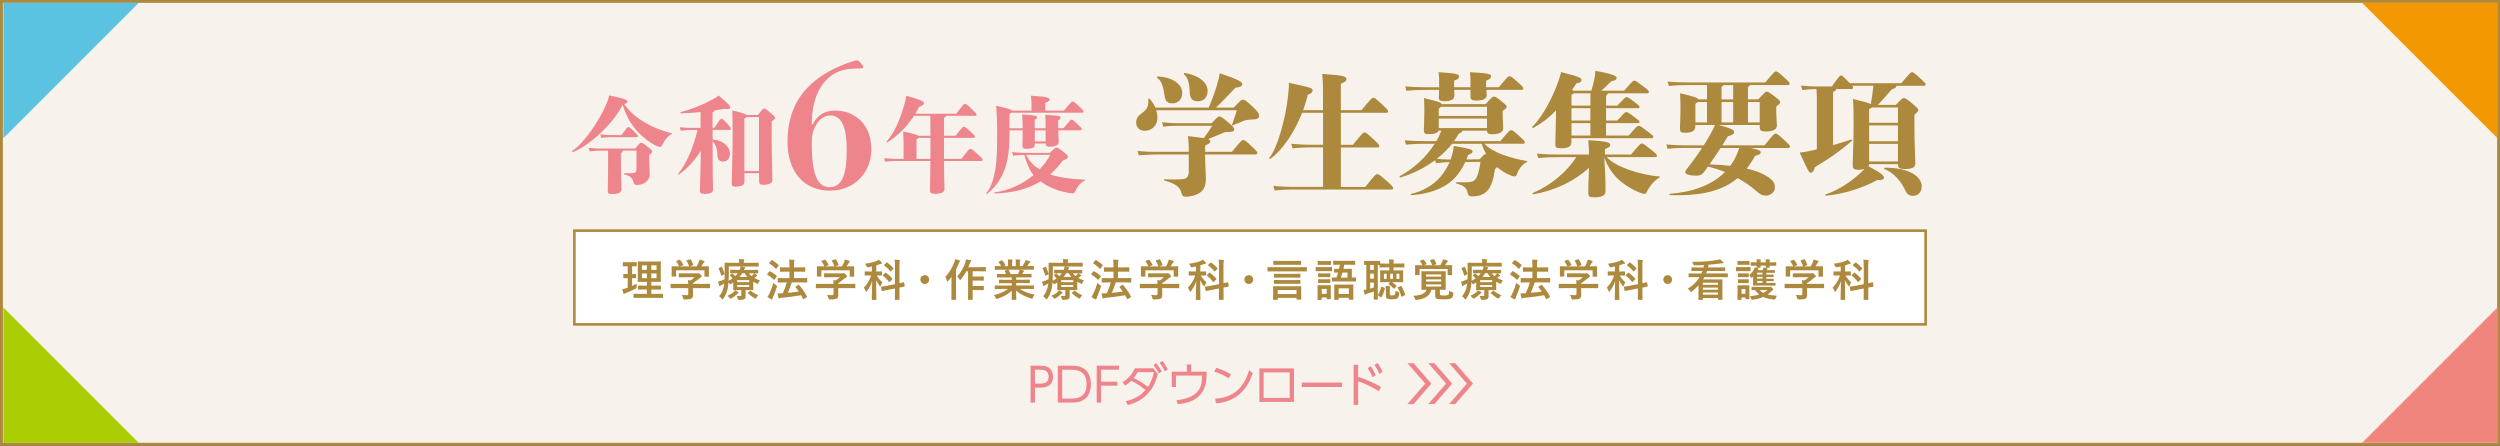 <?xml version="1.0" encoding="UTF-8"?><svg id="_レイヤー_1" xmlns="http://www.w3.org/2000/svg" viewBox="0 0 960.21 171.17"><rect x="0" y="0" width="960.21" height="171.17" fill="#333333" stroke="none"/><defs><style>.cls-1{fill:#f7f3ec;}.cls-2{fill:#ef857d;}.cls-3{fill:#ef858c;}.cls-4{fill:#f39800;}.cls-5{fill:#aacd03;}.cls-6{fill:#ad893d;}.cls-7{fill:#5ac3e1;}.cls-8{fill:#fff;stroke:#ad893d;stroke-miterlimit:10;}</style></defs><rect class="cls-1" x=".55" y=".55" width="959.11" height="170.07"/><path class="cls-6" d="m959.11,1.11v168.96H1.11V1.11h958m1.11-1.11H0v171.17h960.21V0h0Z"/><polygon class="cls-2" points="959.29 118.05 959.29 170.05 907.29 170.05 959.29 118.05"/><path class="cls-3" d="m257.9,51.55c-1.52.72-2.85,2.73-3.53,4.09-.32.64-.48.8-.8.8-.4,0-.72-.12-1.12-.28-2.69-1.16-5.34-3.25-7.42-5.46-2.61-2.73-4.7-6.42-5.86-10.47-3.57,7.26-12.84,15.81-19.18,18.18-.24.08-.44-.32-.24-.44,4.09-2.49,10.47-11.36,13.4-18.62.28-.68.56-1.44.8-2.69,6.18,1.2,7.06,1.77,7.06,2.33,0,.4-.32.68-1.24,1,1.97,2.89,4.78,5.22,7.95,7.1,2.85,1.69,6.66,3.25,10.19,4.05.24.04.2.28,0,.4Zm-13.93,5.5c1.73-2.09,1.89-2.21,2.29-2.21.44,0,.6.04,2.45,1.48,1.65,1.28,1.77,1.49,1.77,1.89s-.16.6-1.12,1.33v1.16c0,2.93.2,4.7.2,6.3,0,2.25-2.13,4.05-4.94,4.05-.72,0-1-.16-1.28-1.04-.52-1.61-1.08-2.41-3.53-3.01-.24-.04-.24-.44,0-.44,1.93,0,2.69-.04,3.53-.12.76-.08,1.12-.56,1.12-1.53v-7.06h-5.3c0,.4-.08.56-.68.96v2.49c0,6.9.24,10.31.24,11.2,0,1.12-.68,2.01-3.33,2.01-1.65,0-1.97-.16-1.97-1.28,0-1.2.16-4.78.16-12,0-2.45,0-2.81-.04-3.37h-2.81c-1.04,0-2.37.04-4.29.28l-.36-1.36c2.01.24,3.41.28,4.65.28h13.24Zm-8.75-4.37c-1.08,0-2.41.04-4.33.28l-.36-1.36c2.05.24,3.45.28,4.7.28h3.45c2.25-3.05,2.33-3.09,2.69-3.09s.52.12,2.09,1.61c1.52,1.49,1.56,1.65,1.56,1.89,0,.28-.2.4-.48.4h-9.31Z"/><path class="cls-3" d="m274.35,49.1c2.29-3.41,2.37-3.49,2.73-3.49s.52.04,2.29,1.97c1.24,1.36,1.32,1.52,1.32,1.85,0,.24-.16.48-.44.48h-6.54v3.69c4.33.24,6.66,3.01,6.66,5.3,0,2.13-1.24,3.17-2.65,3.17-1.2,0-2.13-.76-2.17-2.33-.04-2.33-.64-4.33-1.85-5.46,0,14.65.16,17.42.16,18.5s-.8,1.69-3.25,1.69c-1.52,0-1.81-.4-1.81-1.4,0-1.12.2-4.13.28-9.79l.08-5.38c-2.29,3.73-5.22,6.9-8.35,9.11-.2.12-.48-.12-.32-.32,3.13-3.69,5.86-10.23,7.42-16.77h-2.53c-1.08,0-2.05.04-3.93.28l-.4-1.36c2.05.24,3.09.28,4.33.28h3.69v-6.06c-2.57.24-5.14.4-7.54.44-.24,0-.36-.36-.12-.44,4.25-1.12,8.59-2.77,13.16-5.38.52-.28.96-.6,1.44-1,4.13,3.57,4.45,3.93,4.45,4.54,0,.56-.32.72-2.29.6-1.12.2-2.37.4-3.73.6,0,.32-.28.6-.76.76v5.94h.64Zm16.73-4.94c1.89-2.37,2.01-2.49,2.41-2.49s.6.08,2.37,1.61c1.61,1.36,1.81,1.64,1.81,2.01s-.12.44-1.28,1.41v5.58c0,7.38.28,15.69.28,16.73,0,1.24-.8,1.97-3.77,1.97-1.04,0-1.36-.4-1.36-1.56v-2.89h-5.62v3.41c0,1.2-1.24,1.73-3.61,1.73-1.04,0-1.28-.2-1.28-1.49,0-1.12.36-10.43.36-17.42,0-5.3,0-7.3-.16-10.35,3.93.92,5.18,1.36,5.54,1.77h4.33Zm.44,21.55v-20.75h-4.74c-.16.16-.4.32-.88.56v20.19h5.62Z"/><path class="cls-3" d="m312.19,47.72c1.62-3.43,4.6-5.25,8.42-5.25,3.24,0,5.83.78,8.29,2.46,3.63,2.53,5.76,6.67,5.76,12.5,0,9.13-6.8,15.8-15.87,15.8-9.78,0-16.32-7-16.32-18.72s4.66-20.14,14.25-26.1c3.56-2.2,8.03-4.15,12.31-5.25.58,0,.91.32,1.68,1.17.71.71.84,1.04.84,1.42s-.19.52-.97.52c-5.44,0-8.36.71-11.01,2.59-4.86,3.37-7.77,9.65-7.77,18.85h.39Zm.39,2.07c-.45,1.17-.78,2.33-.78,5.25,0,12.63,2.4,16.84,6.87,16.84s6.54-4.21,6.54-14.25-2.53-13.28-6.41-13.28c-2.66,0-5.05,2.27-6.22,5.44Z"/><path class="cls-3" d="m369.24,61.02c2.89-3.73,3.09-3.85,3.49-3.85s.68.16,2.89,2.17c1.56,1.4,1.81,1.69,1.81,2.01s-.16.48-.44.48h-14.41c.04,8.15.2,10.11.2,10.79,0,1.2-1.24,1.81-3.61,1.81-1.65,0-2.01-.36-2.01-1.44,0-.68.12-2.57.2-11.16h-12.4c-1.28,0-3.09.04-5.02.28l-.36-1.37c2.17.24,4.05.28,5.38.28h2.09v-2.65c0-4.01,0-5.5-.16-7.87,4.05.88,5.42,1.24,5.82,1.65h4.66c0-5.02-.04-6.78-.08-7.67h-6.22c-2.81,4.29-6.54,7.99-10.27,10.19-.2.12-.44-.2-.28-.36,2.65-2.81,5.14-7.95,6.94-14.61.24-.84.48-1.81.64-2.93,6.06,1.73,6.78,2.21,6.78,2.85,0,.48-.32.92-1.85,1.4-.44.88-.92,1.77-1.44,2.65h15.69c2.81-3.65,2.93-3.81,3.33-3.81.44,0,.68.16,2.65,2.05,1.6,1.53,1.81,1.77,1.81,2.17,0,.28-.12.4-.4.4h-11.2c-.04.28-.32.48-.88.76v6.9h4.45c2.57-3.29,2.77-3.49,3.17-3.49.44,0,.68.16,2.53,1.85,1.4,1.28,1.69,1.65,1.69,2.01,0,.28-.12.44-.44.44h-11.4v8.07h6.66Zm-11.88,0v-8.07h-4.62c-.12.16-.32.36-.72.6v7.46h5.34Z"/><path class="cls-3" d="m387.73,51.15c0,8.63-1.12,12.56-2.69,15.89-1.32,2.85-3.41,5.42-5.9,7.42-.2.16-.48-.16-.32-.32,1.32-1.49,2.29-3.69,2.97-6.66.8-3.41,1.2-7.14,1.2-15.09,0-5.9-.12-8.59-.4-11.8,4.78,1.12,5.86,1.45,6.1,1.89h7.5v-1.41c0-1.85,0-2.37-.24-4.33,6.42.4,7.18.84,7.18,1.45,0,.48-.2.68-1.65,1.32v2.97h7.1c2.89-3.37,3.01-3.49,3.41-3.49s.6.08,2.73,2.09c1.36,1.28,1.44,1.45,1.44,1.81,0,.24-.12.4-.44.4h-27.25c-.16.16-.44.32-.76.48v5.5h5.06c0-2.17-.04-3.69-.2-5.34,5.18.36,5.78.6,5.78,1.16,0,.28-.28.56-.92.92v3.25h4.17c0-2.01,0-3.53-.16-5.18,5.38.36,5.94.52,5.94,1.08,0,.4-.32.72-.96,1.08v3.01h2.05c2.69-3.21,2.73-3.29,3.13-3.29.36,0,.48.08,1.93,1.4,1.85,1.73,1.97,1.89,1.97,2.29,0,.24-.16.4-.72.4h-8.31c.04,2.53.16,3.61.16,4.33,0,1.08-.68,1.97-3.61,1.97-.96,0-1.36-.32-1.4-1.24h-4.17v.36c0,1.08-.48,1.69-3.45,1.69-.96,0-1.32-.36-1.32-1.32,0-.76.12-3.29.12-5.78h-5.06v1.08Zm15.53,7.54c1.97-1.97,2.13-2.01,2.53-2.01.44,0,.64.08,2.85,1.81,1.44,1.12,1.53,1.36,1.53,1.77,0,.48-.16.68-2.05,1.49-1.48,2.01-3.05,3.77-4.78,5.26,3.65,1.16,7.91,1.77,13.24,1.97.24,0,.2.28,0,.4-1.69.84-2.81,2.37-3.53,3.93-.36.76-.56.96-1.04.96-.28,0-.68-.04-1.16-.12-4.82-.76-8.51-2.45-11.16-4.5-4.98,3.05-10.8,4.42-17.58,4.66-.24,0-.32-.4-.08-.44,5.54-.72,10.75-3.17,14.93-6.62-1.56-1.93-2.57-4.25-3.53-7.75h-.12c-1,0-2.33.08-4.21.28l-.4-1.36c1.97.2,3.41.28,4.62.28h9.95Zm-9.15.8c1.36,2.57,2.93,4.21,5.22,5.54,1.6-1.69,3.01-3.57,4.05-5.54h-9.27Zm3.33-9.43v4.25h4.17v-4.25h-4.17Z"/><path class="cls-6" d="m473.87,41.32c2.69-2.89,2.94-3.04,3.5-3.04.61,0,1.22.3,3.65,2.59,1.98,1.88,2.59,2.69,2.59,3.5,0,.96-.56,1.47-2.38,1.52-1.73.05-2.59.15-3.65.56-1.01.41-2.23.91-4.01,1.67-.3.1-.46.05-.36-.25.81-2.28,1.37-3.86,1.83-5.53h-30.95c.3.91.46,1.88.46,2.89,0,2.99-2.18,5.02-4.87,5.02-2.08,0-3.3-1.37-3.3-3.2,0-1.42.61-2.49,2.13-3.55,1.83-1.32,2.74-2.43,2.54-5.43,0-.3.36-.35.56-.1.86,1.01,1.62,2.13,2.13,3.35h20.5c1.78-4.11,2.79-7.1,3.8-10.91.15-.61.3-1.32.46-2.28,7.66,2.59,8.62,3.45,8.62,4.11,0,.76-.46,1.17-2.64,1.47-2.64,2.79-5.07,5.38-7.46,7.61h6.85Zm-.71,17c3.65-4.41,3.75-4.52,4.36-4.52.56,0,.76.05,3.2,2.38,2.08,1.98,2.18,2.13,2.18,2.54,0,.36-.2.61-.56.61h-19.48c.05,4.87.3,7.41.3,9.23,0,3.6-1.22,5.12-3.65,6.19-1.12.51-3.09.81-4.11.81s-1.42-.46-1.67-1.57c-.46-2.13-2.43-3.55-6.44-4.62-.3-.1-.3-.51,0-.51,3.25.1,5.07.1,6.75-.05,1.72-.15,2.54-.91,2.54-2.89v-6.6h-12.23c-1.83,0-4.16.1-6.95.35l-.46-1.72c2.84.36,5.33.36,7.41.36h12.23v-.91c0-1.27,0-2.33-.3-5.12,2.84.3,4.77.56,6.09.76.96-1.27,2.03-2.84,3.2-4.72h-13.65c-1.62,0-3.09.05-5.12.35l-.46-1.72c2.28.25,4.16.36,5.58.36h13.45c2.33-2.49,2.54-2.59,2.99-2.59s.81.15,2.99,1.93c2.33,1.93,2.69,2.49,2.69,2.94,0,.91-.36,1.07-3.6,1.17-1.98.86-4.01,1.67-6.44,2.69.71.2.86.51.86.86,0,.51-.2.76-1.98,1.62v2.38h10.3Zm-28.41-28.97c5.48.3,9.33,2.84,9.33,6.39,0,2.33-1.42,3.96-3.91,3.96-1.67,0-2.69-.86-2.89-3.04-.66-4.62-1.52-5.83-2.89-6.8-.25-.15.05-.51.36-.51Zm9.99-.81c-.2-.2.05-.56.36-.51,5.23.86,8.73,3.6,8.73,6.85,0,2.59-1.57,4.01-3.81,4.01s-2.94-1.37-3.04-3.2c-.2-4.72-1.07-6.09-2.23-7.15Z"/><path class="cls-6" d="m524.4,71.77c3.75-4.67,4.01-4.87,4.57-4.87.61,0,.96.25,3.91,2.84,1.83,1.62,2.23,2.13,2.23,2.49s-.25.56-.66.56h-38.25c-1.78,0-3.75.1-6.65.36l-.51-1.73c3.35.25,5.38.36,7.15.36h11.97v-15.17h-5.23c-1.78,0-3.6.1-6.49.36l-.51-1.73c3.35.25,5.23.36,7,.36h5.23v-12.28h-8.02c-2.94,7.56-7.81,14.61-12.23,17.66-.25.15-.56-.15-.36-.41,2.99-3.45,6.09-14.66,7.05-22.78.41-3.25.46-4.52.41-5.99,8.42,1.78,9.13,2.08,9.13,2.84,0,.66-.3,1.17-1.88,1.78-.41,1.93-1.01,3.91-1.73,5.88h7.61v-5.78c0-3.4,0-5.12-.3-8.12,8.42.51,9.29,1.01,9.29,1.98,0,.61-.25,1.07-2.13,1.78v10.15h7.92c3.96-4.72,4.06-4.77,4.57-4.77s.66.05,3.6,2.79c1.88,1.78,2.08,2.08,2.08,2.44s-.25.56-.66.56h-17.5v12.28h4.62c3.8-4.67,4.01-4.72,4.46-4.72.56,0,.81.15,3.55,2.69,1.83,1.72,2.13,2.03,2.13,2.49,0,.35-.25.56-.66.56h-14.1v15.17h9.39Z"/><path class="cls-6" d="m570.11,55.23c1.37,1.47,4.16,3.15,7.25,4.26,3.15,1.12,6.09,1.88,8.98,2.33.3.05.3.41,0,.51-1.47.56-3.09,2.64-3.75,4.67-.2.56-.51.76-.86.76-.3,0-.61-.05-1.17-.25-1.83-.66-3.65-1.78-5.58-3.3-.2.2-.46.41-.76.71-.66,4.31-1.47,6.49-2.64,7.97-1.37,1.73-3.35,2.54-6.19,2.54-1.12,0-1.47-.36-1.67-1.27-.41-1.93-1.27-2.89-4.31-3.65-.3-.05-.25-.51.05-.51,2.64.05,3.7.05,4.87-.05,1.57-.15,2.23-.71,2.79-1.78.56-1.01,1.12-3.3,1.52-5.99l-5.83.05c-1.32,2.84-3.09,5.33-5.17,7.2-3.45,3.09-9.13,5.12-15.53,5.53-.3,0-.41-.46-.1-.51,4.31-.91,8.68-3.4,11.42-6.75,1.42-1.73,2.54-3.55,3.35-5.43-1.27,0-3.04.15-5.23.41l-.35-1.17c-3.96,2.94-8.58,5.28-13.29,6.65-.3.1-.51-.35-.25-.51,5.02-2.74,10.05-7.1,13.39-12.43h-3.3c-2.59,0-4.82.05-7.76.36l-.46-1.72c3.2.3,5.53.35,8.22.35h3.91c.66-1.07,1.22-2.18,1.67-3.35.1-.25.2-.46.3-.66h-1.12c-.35.91-1.52,1.32-3.8,1.32-1.47,0-1.83-.3-1.83-1.78,0-1.02.2-3.75.2-7,0-1.17,0-3.04-.15-5.07,5.33,1.27,6.54,1.67,6.8,2.33h16.84c2.59-2.84,2.79-2.89,3.25-2.89.51,0,.71.05,2.84,1.73,1.83,1.47,2.03,1.78,2.03,2.18s-.25.71-1.52,1.57v1.67c0,1.88.2,4.31.2,4.97,0,1.42-1.27,2.33-4.26,2.33-1.42,0-1.88-.3-1.98-1.37h-9.44c-.05.46-.56.86-1.37,1.12-.56.96-1.17,1.98-1.83,2.89h17.81c3.4-4.11,3.55-4.21,4.06-4.21.56,0,.76.1,3.25,2.33,1.88,1.67,2.03,1.88,2.03,2.33,0,.36-.15.56-.56.56h-14.97Zm-22.17-20.7c-2.59,0-4.82.05-7.76.35l-.46-1.72c3.2.3,5.53.35,8.22.35h4.82v-.51c0-2.28,0-3.55-.25-5.28,7.05.41,7.92.81,7.92,1.67,0,.66-.61,1.17-1.93,1.62v2.49h6.29v-.25c0-2.59,0-3.81-.2-5.53,7.46.36,8.12.81,8.12,1.67,0,.46-.61,1.17-1.93,1.62v2.49h4.92c3.4-4.11,3.55-4.21,4.06-4.21.56,0,.76.1,3.25,2.33,1.88,1.67,2.03,1.88,2.03,2.33,0,.36-.15.56-.56.56h-13.6c.05.86.15,1.52.15,2.03,0,1.42-1.32,2.08-4.06,2.08-1.62,0-2.18-.41-2.18-1.62v-2.49h-6.24c0,.91.05,1.57.05,2.08,0,1.62-1.22,2.28-3.75,2.28-1.67,0-2.23-.41-2.23-1.32,0-.61.1-1.78.1-3.04h-4.77Zm9.23,26.74c.15-.46.3-.96.46-1.42.35-1.32.56-2.18.76-3.8,6.44,1.12,7.2,1.37,7.2,2.13,0,.56-.35.81-1.72,1.32-.2.61-.41,1.17-.61,1.73l5.02-.05c1.62-1.67,1.93-2.08,2.49-2.08-.71-1.27-1.27-2.59-1.67-3.86h-11.37c-1.67,2.08-3.7,4.06-5.94,5.78,1.98.15,3.7.25,5.07.25h.3Zm-3.7-20.24c-.2.2-.51.46-.86.71v2.79h18.52v-3.5h-17.66Zm-.86,4.51v3.65h18.52v-3.65h-18.52Z"/><path class="cls-6" d="m597.7,42.34c-2.49,2.64-5.28,4.87-8.78,6.8-.25.15-.56-.25-.36-.46,4.16-4.16,8.12-11.87,10.2-18.11.35-1.01.51-1.67.81-2.89,7.51,1.88,7.86,2.33,7.86,3.09,0,.25,0,.96-1.93,1.22-.56.86-1.12,1.72-1.67,2.54l.51.3h6.9c.51-1.98,1.12-4.11,1.37-5.94.05-.51.1-.96.1-1.67,7.25,1.22,8.22,2.13,8.22,2.64,0,.76-.41,1.01-2.08,1.37-1.32,1.32-2.59,2.59-3.86,3.6h8.83c3.15-3.65,3.4-3.86,3.91-3.86.46,0,.86.25,3.55,2.28,1.72,1.32,2.03,1.62,2.03,2.03,0,.3-.15.56-.51.56h-15.17c-.1.3-.41.56-.76.86v3.86h4.31c2.84-3.04,3.09-3.25,3.5-3.25.46,0,.76.05,2.84,1.67,2.08,1.62,2.23,1.78,2.23,2.08s-.25.51-.61.51h-12.28v4.72h4.31c2.74-2.99,2.99-3.25,3.4-3.25.46,0,.66.05,2.94,1.72,2.03,1.52,2.23,1.72,2.23,2.03s-.25.51-.61.51h-12.28v4.77h8.73c3.04-3.55,3.3-3.75,3.81-3.75.46,0,.76.1,3.6,2.28,1.47,1.12,2.03,1.52,2.03,1.93,0,.3-.15.56-.51.56h-30.95v1.37c0,1.78-1.07,2.49-3.96,2.49-1.83,0-2.28-.15-2.23-1.88l.25-10.1.05-2.64Zm19.38,18.01c1.98,2.03,4.62,3.4,8.27,4.77,3.7,1.37,8.32,2.38,11.97,2.64.3,0,.25.36,0,.51-1.83.96-3.5,2.84-4.82,5.43-.25.56-.46.76-1.01.76-.25,0-.61-.1-.91-.2-2.08-.71-4.01-1.67-6.59-3.45-3.81-2.64-6.39-6.19-7.81-10.4l.25,4.41c.3,5.43.2,7.86.2,8.83,0,1.47-1.52,2.13-4.26,2.13-1.88,0-2.33-.3-2.33-1.67,0-1.17,0-3.8.25-8.52l.05-1.17c-5.38,5.02-13.09,8.78-21.31,10.2-.3.05-.56-.46-.25-.56,6.9-2.79,13.34-8.42,16.64-13.7h-6.85c-2.59,0-4.82.05-7.76.35l-.46-1.72c3.2.3,5.53.36,8.22.36h11.72c0-1.62,0-2.99-.25-5.53,7.66.46,8.42.96,8.42,1.83,0,.51-.25.86-2.03,1.67v2.03h10.04c3.35-4.06,3.7-4.26,4.11-4.26.46,0,.76.15,3.6,2.43,2.03,1.62,2.23,1.83,2.23,2.28,0,.36-.15.56-.56.56h-18.77Zm-12.58-24.51c-.2.2-.51.41-.91.56v4.16h7.26v-4.72h-6.34Zm6.34,5.73h-7.26v4.72h7.26v-4.72Zm0,5.73h-7.26v4.77h7.26v-4.77Z"/><path class="cls-6" d="m677.71,55.83c3.5-4.26,3.75-4.52,4.26-4.52s.81.15,3.35,2.49c1.93,1.78,2.18,2.08,2.18,2.44,0,.41-.2.61-.56.61h-14.46c3.25.66,3.8,1.12,3.8,1.62,0,.61-.36.86-2.23,1.42-.96,1.78-2.03,3.4-3.15,4.87,3.25.71,5.89,1.72,7.92,3.04,2.08,1.32,2.89,2.38,2.89,4.26,0,1.78-1.83,3.09-3.3,3.09s-2.38-.46-3.86-1.78c-1.93-1.73-4.36-3.45-7.15-4.97-5.78,4.87-13.85,6.95-25.98,6.54-.3,0-.35-.51-.05-.51,9.08-.71,16.29-3.45,21.16-8.37-2.03-.81-4.21-1.52-6.54-2.08l-1.42,2.03c-.71,1.02-1.67,1.47-2.99,1.47-2.23,0-4.31-.46-4.31-1.37,0-.3.2-.66.56-1.12,2.28-2.94,4.21-5.58,5.89-8.17h-6.9c-1.62,0-3.91.05-6.34.36l-.46-1.73c2.74.3,5.12.36,6.8.36h7.56c1.22-1.88,2.28-3.75,3.3-5.63.36-.66.71-1.42,1.01-2.18h-7.51v.2c0,2.13-1.27,2.79-3.96,2.79-1.62,0-1.98-.3-1.98-1.78,0-.61.2-3.75.2-6.29,0-2.74,0-5.07-.15-7.1,5.33,1.27,6.7,1.67,7,2.33h3.35v-5.48h-6.9c-2.59,0-4.82.05-7.76.36l-.46-1.72c3.2.3,5.53.35,8.22.35h29.27c3.5-4.16,3.6-4.21,4.11-4.21s.66.05,3.09,2.23c1.98,1.78,2.13,1.98,2.13,2.44,0,.35-.15.56-.56.56h-14.66c-.05.25-.41.51-.76.76v4.72h3.96c2.64-2.84,2.79-2.94,3.25-2.94.51,0,.81.1,3.25,1.98,1.78,1.37,1.88,1.52,1.88,2.03,0,.46-.1.61-1.47,1.73v1.07c0,2.49.25,5.63.25,6.14,0,1.42-1.22,2.33-4.16,2.33-2.08,0-2.44-.41-2.44-1.83v-.66h-15.73c5.07,1.37,5.94,1.98,5.94,2.74,0,.66-.56,1.07-2.43,1.62-.66,1.07-1.37,2.23-2.13,3.45h16.18Zm-26.54-8.83h4.46v-7.81h-3.6c-.2.2-.51.46-.86.71v7.1Zm9.69,9.84c-1.37,2.03-2.79,4.21-4.26,6.29,2.89.1,5.53.3,7.97.56.86-1.17,1.62-2.38,2.23-3.75.56-1.22.96-2.28,1.22-3.09h-7.15Zm.36-18.67h4.46v-5.48h-3.7c-.05.2-.41.46-.76.71v4.77Zm4.46,8.83v-7.81h-4.46v7.81h4.46Zm5.68-7.81v7.81h4.51v-7.81h-4.51Z"/><path class="cls-6" d="m730.29,31.94c3.4-4.06,3.6-4.21,4.11-4.21.46,0,.71.15,2.84,2.08,2.23,2.03,2.38,2.23,2.38,2.64,0,.3-.2.51-.56.51h-10.65c-.05.61-.56,1.07-1.78,1.32-1.67,2.03-3.5,4.01-5.33,5.99h6.85c2.38-2.43,2.59-2.59,3.04-2.59.56,0,.91.1,3.35,2.13,1.98,1.67,2.23,1.98,2.23,2.43s-.1.66-1.47,1.83v4.77c0,6.04.36,12.18.36,14,0,1.52-1.42,2.08-4.06,2.08-1.98,0-2.64-.41-2.64-1.78v-.1h-11.06c0,.3-.1.56-.25.81,5.12,2.69,5.94,3.65,5.94,4.36,0,.76-.56.96-2.59.96-5.23,2.79-11.97,5.23-19.58,5.99-.3.05-.51-.41-.2-.51,4.77-1.52,10.45-5.23,14.41-9.23l.51-.51c-.66.2-1.42.3-2.18.3-2.08,0-2.38-.51-2.38-1.88,0-1.78.36-9.03.36-14.61,0-6.75-.05-7.91-.25-10.71,3.96.96,5.94,1.52,6.85,1.98.36-1.93.71-4.36,1.01-7.05h-8.12c.25.3.3.46.3.66,0,.3-.2.61-.56.61h-5.94c0,.51-.36.76-1.17,1.12v20.4c2.38-.66,4.72-1.42,6.9-2.13.3-.1.56.3.3.51-4.41,3.86-8.98,7-14.26,10.15-.3,1.72-1.07,2.08-1.52,2.08-.66,0-1.17-.91-4.26-7.76,1.52-.1,2.84-.41,3.4-.51,1.07-.2,2.13-.46,3.2-.71v-18.52c0-2.08,0-2.99-.15-4.62h-.46c-1.37,0-2.59.05-4.97.36l-.51-1.73c2.59.3,3.91.36,5.48.36h6.39c2.89-4.11,3.04-4.21,3.5-4.21.41,0,.56.05,2.79,2.33l.61.61h19.79Zm-1.32,15.22v-5.89h-10c-.2.2-.56.41-1.07.66v5.23h11.06Zm-11.06,1.01v6.09h11.06v-6.09h-11.06Zm11.06,13.85v-6.75h-11.06v6.75h11.06Zm9.13,9.54c0,2.13-1.27,3.65-3.3,3.65-1.52,0-2.33-.56-2.99-2.03-1.67-3.6-4.46-6.9-8.02-8.22-.3-.1-.05-.56.25-.56,9.69,0,14.05,3.65,14.05,7.15Z"/><rect class="cls-8" x="220.61" y="88.59" width="519" height="36"/><path class="cls-6" d="m242.76,109.84c.6-.27,1.17-.54,1.77-.87-.02.29-.02.73,0,1.1q.02.56-.42.82c-1.12.6-2.38,1.14-3.67,1.63-.27.12-.44.19-.53.25-.1.09-.17.12-.27.12-.08,0-.15-.05-.22-.22-.15-.44-.29-.99-.42-1.6.51-.09,1-.22,1.6-.41l.49-.17v-3.69c-1.07,0-1.39.04-1.5.04-.17,0-.19-.02-.19-.19v-1.22c0-.19.02-.2.19-.2.1,0,.42.03,1.5.03v-2.99h-.1c-1.14,0-1.5.03-1.6.03-.15,0-.17-.02-.17-.19v-1.24c0-.19.02-.2.17-.2.1,0,.46.03,1.6.03h1.77c1.16,0,1.51-.03,1.6-.03.17,0,.19.02.19.2v1.24c0,.17-.02.19-.19.19-.08,0-.44-.03-1.58-.03v2.99c.94,0,1.26-.03,1.36-.03.17,0,.17.02.17.2v1.22c0,.17,0,.19-.17.19-.1,0-.43-.04-1.36-.04v3.03Zm3.11,4.56c-1.68,0-2.26.03-2.36.03-.17,0-.19-.02-.19-.19v-1.21c0-.17.02-.19.19-.19.1,0,.68.03,2.36.03h2.58v-1.67h-1.05c-1.56,0-2.09.03-2.19.03-.17,0-.19-.02-.19-.19v-1.17c0-.17.02-.19.19-.19.1,0,.63.03,2.19.03h1.05v-1.46h-1.1c-1.55,0-2.11.03-2.21.03-.19,0-.2-.02-.2-.17,0-.1.03-.65.03-1.89v-3.77c0-1.21-.03-1.73-.03-1.85,0-.17.02-.19.2-.19.1,0,.66.03,2.21.03h4.05c1.56,0,2.11-.03,2.23-.03.17,0,.19.02.19.19,0,.1-.03.65-.03,1.85v3.77c0,1.24.03,1.79.03,1.89,0,.15-.02.17-.19.17-.12,0-.66-.03-2.23-.03h-1.24v1.46h1.29c1.55,0,2.09-.03,2.19-.03.17,0,.19.02.19.19v1.17c0,.17-.02.19-.19.19-.1,0-.65-.03-2.19-.03h-1.29v1.67h1.95c1.67,0,2.26-.03,2.35-.03.17,0,.19.02.19.19v1.21c0,.17-.02.19-.19.19-.09,0-.68-.03-2.35-.03h-6.24Zm2.58-10.76v-1.72h-1.89v1.72h1.89Zm0,3.21v-1.82h-1.89v1.82h1.89Zm1.7-4.93v1.72h2.01v-1.72h-2.01Zm2.01,3.11h-2.01v1.82h2.01v-1.82Z"/><path class="cls-6" d="m259.86,110.67c-1.51,0-2.02.03-2.12.03-.17,0-.19-.02-.19-.19v-1.31c0-.17.02-.19.19-.19.1,0,.61.03,2.12.03h4.47c-.02-.54-.03-.99-.1-1.44l.99.1c.58-.37,1.04-.75,1.55-1.22h-3.67c-1.56,0-2.11.03-2.19.03-.17,0-.19-.02-.19-.17v-1.19c0-.17.02-.19.19-.19.08,0,.63.03,2.19.03h4.61c.24,0,.34,0,.41-.03.08-.03.14-.07.22-.07.14,0,.31.14.73.54.34.36.48.58.48.73,0,.14-.07.22-.2.27-.17.08-.41.22-.82.56-.7.59-1.46,1.19-2.38,1.77v.27h4.25c1.51,0,2.02-.03,2.12-.03.17,0,.19.02.19.19v1.31c0,.17-.02.19-.19.19-.1,0-.61-.03-2.12-.03h-4.25v1.11c0,.41.03,1.04.03,1.48,0,.73-.14,1.1-.54,1.39-.44.27-.97.37-2.6.37-.53,0-.53.02-.66-.49-.12-.44-.31-.9-.51-1.24.68.07,1.16.1,1.82.1.48,0,.66-.12.66-.59v-2.12h-4.47Zm1.05-10.88c.22-.08.27-.05.37.08.43.54.88,1.27,1.14,1.77.08.17.08.19-.15.27l-1.12.41h3.54c-.25-.75-.66-1.6-.97-2.12-.1-.17-.05-.19.15-.26l1.12-.34c.2-.07.25-.03.34.1.29.48.71,1.36.94,1.97.05.15.05.17-.19.25l-1.1.39h2.62c.32-.54.56-1.07.83-1.72.08-.22.17-.49.25-.9.61.12,1.21.31,1.68.51.15.07.24.15.24.25s-.07.19-.17.26c-.1.07-.24.24-.32.39-.24.44-.44.8-.7,1.21h.44c1.58,0,2.14-.04,2.24-.04.19,0,.2.02.2.19,0,.1-.03.43-.03.92v.78c0,1.53.03,1.8.03,1.9,0,.19-.02.2-.2.2h-1.34c-.17,0-.19-.02-.19-.2v-2.24h-10.88v2.24c0,.17-.02.19-.19.19h-1.34c-.19,0-.2-.02-.2-.19,0-.12.03-.39.03-1.92v-.63c0-.63-.03-.94-.03-1.05,0-.17.02-.19.2-.19.1,0,.66.04,2.24.04h.46c-.29-.7-.75-1.45-1.09-1.9-.1-.15-.08-.19.12-.25l1.02-.37Z"/><path class="cls-6" d="m287.59,104.93c.29.41.65.78,1.05,1.12.25-.21.46-.41.65-.6.19-.2.31-.36.39-.51.29.17.71.46,1,.66.14.1.15.17.15.24,0,.09-.07.17-.17.21-.15.05-.27.15-.51.36l-.44.37c.63.36,1.34.66,2.18.9-.2.24-.41.58-.56.92-.14.31-.2.43-.32.43-.08,0-.2-.05-.41-.15-.46-.2-.9-.42-1.29-.66v1.65c0,.87.03,1.28.03,1.38,0,.17-.02.19-.2.19-.1,0-.82-.03-2.23-.03h-.54v.73c0,.63.02,1.07.02,1.61,0,.65-.17.95-.58,1.16-.34.19-.78.27-1.85.26q-.53.02-.65-.51c-.07-.32-.2-.75-.36-1,.54.05.83.05,1.17.05.51,0,.61-.14.61-.49v-1.8h-.7c-1.39,0-2.12.03-2.23.03-.17,0-.19-.02-.19-.19,0-.1.03-.59.03-1.56v-1.22l-.88.58c-.14.08-.22.14-.29.14-.08,0-.14-.07-.24-.24-.15-.22-.29-.39-.41-.54-.07.88-.15,1.65-.31,2.36-.32,1.48-.88,2.77-1.7,3.94-.14.19-.22.29-.32.29-.08,0-.17-.09-.32-.29-.29-.37-.68-.75-.97-.94.85-.97,1.48-2.23,1.78-3.69.08-.38.15-.78.2-1.21-.32.19-.65.36-.97.53-.25.14-.46.25-.53.34-.08.1-.15.14-.26.14s-.17-.05-.2-.19c-.15-.42-.31-.97-.44-1.53.54-.12,1-.29,1.36-.42.42-.17.8-.36,1.16-.54.02-.66.03-1.39.03-2.24,0-2.6-.03-3.76-.03-3.86,0-.19.02-.21.19-.21.1,0,.7.04,2.35.04h3.06v-.12c0-.48-.05-.9-.14-1.31.65,0,1.21.03,1.82.08.17.02.27.09.27.19s-.05.19-.1.31c-.07.15-.08.36-.08.66v.19h3.26c1.65,0,2.21-.04,2.31-.04.17,0,.17.02.17.21v1.1c0,.17,0,.19-.17.19-.1,0-.66-.03-2.31-.03h-4.32c.46.07.95.15,1.36.24.17.03.27.1.27.2,0,.12-.03.19-.15.31-.14.1-.24.27-.37.56h2.94c1.67,0,2.24-.03,2.35-.03.17,0,.19.02.19.19v1c0,.15-.02.17-.19.17-.1,0-.68-.04-2.35-.04h-1.09Zm-10.64-2.41c.22-.12.27-.1.34.05.41.87.68,1.53.97,2.48.05.17.03.22-.17.34l-.75.44c-.1.05-.17.08-.22.08s-.08-.03-.12-.14c-.25-.93-.54-1.65-.95-2.58-.08-.15-.08-.17.14-.29l.77-.39Zm6.51,9.6c.14.08.2.17.2.27s-.08.17-.22.25c-.12.07-.29.24-.37.32-.61.61-1.34,1.19-2.06,1.58-.2.12-.31.17-.41.17-.12,0-.2-.1-.41-.34-.25-.31-.54-.58-.82-.76.9-.39,1.72-.85,2.26-1.33.25-.22.51-.49.66-.77.41.2.87.43,1.16.6Zm-.48-7.19c-1.67,0-2.24.04-2.35.04-.17,0-.19-.02-.19-.17v-1c0-.17.02-.19.19-.19.1,0,.68.03,2.35.03h1.1c.2-.46.32-.83.39-1.31h-4.54v2.91c0,.97-.02,1.84-.07,2.6.56-.31,1.07-.61,1.5-.92-.27-.36-.58-.66-.95-1.02-.14-.14-.08-.19.07-.31l.58-.49c.08-.07.14-.08.17-.08.05,0,.1.02.15.08.34.29.7.63,1,.97.39-.36.71-.73.99-1.14h-.39Zm.17,2.67v.76h4.61v-.76h-4.61Zm4.61,1.9h-4.61v.71h4.61v-.71Zm-.7-3.13c-.41-.44-.76-.92-1.05-1.45h-.94c-.31.53-.63.99-1.04,1.45h3.03Zm1.05,5.39c.19-.12.22-.15.36-.03.76.68,1.68,1.24,2.79,1.63-.24.22-.51.58-.73.94-.17.27-.25.39-.37.39-.08,0-.2-.07-.41-.17-.92-.53-1.8-1.21-2.48-1.9-.12-.12-.1-.2.08-.32l.77-.53Z"/><path class="cls-6" d="m295.49,104.27c.12-.15.19-.17.34-.08.83.49,1.7,1.05,2.46,1.75.07.05.08.1.08.15s-.02.1-.08.19l-.76,1.04c-.08.12-.14.17-.19.17s-.08-.03-.15-.09c-.73-.73-1.61-1.39-2.45-1.89-.07-.05-.1-.08-.1-.14s.03-.1.1-.19l.75-.92Zm.02,8.46c.54-1.12,1.07-2.45,1.56-4.1.24.24.61.58.99.85.27.19.36.27.36.42,0,.09-.03.21-.08.39-.43,1.36-.94,2.69-1.44,3.84-.12.27-.22.51-.25.66-.03.14-.1.22-.2.22-.08,0-.17-.02-.31-.08-.42-.24-.88-.53-1.39-.93.36-.46.54-.77.78-1.28Zm.75-12.73c.14-.17.19-.17.32-.08.82.46,1.68,1.12,2.45,1.8.12.1.14.15-.02.36l-.76,1.04c-.12.17-.15.19-.31.07-.7-.73-1.68-1.53-2.45-1.97-.15-.08-.15-.12,0-.3l.77-.9Zm5,8.48c-1.67,0-2.26.04-2.36.04-.17,0-.19-.02-.19-.21v-1.33c0-.17.02-.19.19-.19.1,0,.7.03,2.36.03h1.95v-2.48h-1.17c-1.63,0-2.19.03-2.28.03-.17,0-.19-.02-.19-.19v-1.31c0-.17.02-.19.19-.19.08,0,.65.03,2.28.03h1.17v-.75c0-1.02-.03-1.58-.12-2.26.65.02,1.24.05,1.8.1.17.02.27.1.27.2,0,.12-.03.2-.08.34-.08.2-.12.59-.12,1.56v.8h1.85c1.63,0,2.19-.03,2.29-.03.17,0,.19.02.19.19v1.31c0,.17-.02.19-.19.19-.1,0-.66-.03-2.29-.03h-1.85v2.48h2.55c1.67,0,2.26-.03,2.36-.03.15,0,.17.02.17.19v1.33c0,.19-.02.21-.17.21-.1,0-.7-.04-2.36-.04h-3.42c-.46,1.45-.97,2.79-1.5,4,1.5-.14,2.84-.29,4.22-.49-.39-.58-.82-1.14-1.24-1.67-.12-.15-.1-.2.1-.32l.92-.54c.17-.1.22-.08.34.04,1.17,1.33,2.16,2.77,3.01,4.38.08.17.08.19-.12.32l-1.05.63c-.1.07-.17.1-.22.1s-.08-.05-.12-.14c-.24-.46-.48-.92-.73-1.38-2.52.43-4.74.71-7.5.99-.36.05-.53.08-.63.15-.1.07-.19.12-.31.12-.14,0-.22-.1-.27-.27-.15-.54-.27-1.07-.37-1.68.73,0,1.26-.02,1.78-.07.08,0,.19,0,.27-.02.58-1.26,1.1-2.6,1.53-4.15h-.95Z"/><path class="cls-6" d="m315.66,110.67c-1.51,0-2.02.03-2.12.03-.17,0-.19-.02-.19-.19v-1.31c0-.17.02-.19.19-.19.1,0,.61.03,2.12.03h4.47c-.02-.54-.03-.99-.1-1.44l.99.1c.58-.37,1.04-.75,1.55-1.22h-3.67c-1.56,0-2.11.03-2.19.03-.17,0-.19-.02-.19-.17v-1.19c0-.17.02-.19.19-.19.08,0,.63.03,2.19.03h4.61c.24,0,.34,0,.41-.03.08-.03.14-.07.22-.07.14,0,.31.14.73.54.34.36.48.58.48.73,0,.14-.07.22-.2.27-.17.08-.41.22-.82.56-.7.59-1.46,1.19-2.38,1.77v.27h4.25c1.51,0,2.02-.03,2.12-.03.17,0,.19.02.19.19v1.31c0,.17-.02.19-.19.19-.1,0-.61-.03-2.12-.03h-4.25v1.11c0,.41.03,1.04.03,1.48,0,.73-.14,1.1-.54,1.39-.44.27-.97.37-2.6.37-.53,0-.53.02-.66-.49-.12-.44-.31-.9-.51-1.24.68.07,1.16.1,1.82.1.48,0,.66-.12.66-.59v-2.12h-4.47Zm1.05-10.88c.22-.08.27-.05.37.08.43.54.88,1.27,1.14,1.77.08.17.08.19-.15.27l-1.12.41h3.54c-.25-.75-.66-1.6-.97-2.12-.1-.17-.05-.19.15-.26l1.12-.34c.2-.07.25-.03.34.1.29.48.71,1.36.94,1.97.05.15.05.17-.19.25l-1.1.39h2.62c.32-.54.56-1.07.83-1.72.08-.22.17-.49.25-.9.61.12,1.21.31,1.68.51.15.07.24.15.24.25s-.07.19-.17.26c-.1.07-.24.24-.32.39-.24.44-.44.8-.7,1.21h.44c1.58,0,2.14-.04,2.24-.04.19,0,.2.02.2.19,0,.1-.03.43-.03.92v.78c0,1.53.03,1.8.03,1.9,0,.19-.02.2-.2.2h-1.34c-.17,0-.19-.02-.19-.2v-2.24h-10.88v2.24c0,.17-.02.19-.19.19h-1.34c-.19,0-.2-.02-.2-.19,0-.12.03-.39.03-1.92v-.63c0-.63-.03-.94-.03-1.05,0-.17.02-.19.2-.19.1,0,.66.04,2.24.04h.46c-.29-.7-.75-1.45-1.09-1.9-.1-.15-.08-.19.12-.25l1.02-.37Z"/><path class="cls-6" d="m334.92,102.36c-.46.1-.92.19-1.39.27-.53.08-.54.08-.77-.42-.15-.36-.34-.65-.58-.92,1.82-.22,3.6-.65,4.67-1.12.29-.14.46-.24.7-.41.43.36.75.68,1.07,1.05.1.12.15.19.15.31s-.14.2-.31.2c-.19,0-.36.07-.58.15-.41.17-.85.32-1.31.46v2.35h.15c1.33,0,1.77-.03,1.87-.03.17,0,.19.02.19.19v1.21c0,.17-.02.19-.19.19-.1,0-.54-.03-1.84-.03.58,1.05,1.39,1.94,2.18,2.62-.2.31-.48.85-.63,1.31-.05.19-.12.27-.19.27-.08,0-.17-.09-.29-.26-.49-.65-.95-1.36-1.31-2.12,0,4.17.1,7.02.1,7.39,0,.15-.02.17-.19.17h-1.39c-.17,0-.19-.02-.19-.17,0-.36.1-3.23.14-7.04-.49,1.55-1.17,2.72-1.99,3.84-.12.17-.22.27-.31.27-.07,0-.14-.08-.2-.29-.15-.44-.46-1.04-.7-1.29,1.17-1.26,2.16-2.69,2.82-4.71h-.43c-1.33,0-1.77.03-1.87.03-.17,0-.19-.02-.19-.19v-1.21c0-.17.02-.19.19-.19.1,0,.54.03,1.87.03h.71v-1.92Zm8.82,6.77v-6.83c0-1.21-.03-1.73-.14-2.57.63.02,1.21.05,1.78.12.19.02.27.08.27.17,0,.12-.03.24-.08.36-.07.19-.1.63-.1,1.89v6.51c1.04-.22,1.46-.34,1.61-.37.15-.04.15,0,.19.17l.22,1.33c.03.15,0,.17-.17.2-.15.03-.63.1-1.85.34v1.58c0,1.9.03,2.86.03,2.96,0,.17-.02.19-.19.19h-1.44c-.15,0-.17-.02-.17-.19,0-.1.03-1.04.03-2.94v-1.24l-2.74.53-2.18.44c-.15.03-.17,0-.2-.17l-.24-1.29c-.03-.17-.02-.19.15-.22.17-.03.7-.1,2.18-.36l3.03-.59Zm-3.76-4.35c.15-.15.19-.14.32-.03.78.58,1.68,1.41,2.4,2.23.12.13.1.2-.05.36l-.83.87c-.08.09-.15.12-.19.12-.05,0-.08-.02-.15-.08-.7-.88-1.51-1.72-2.35-2.36-.14-.12-.14-.15.03-.32l.82-.76Zm.49-3.88c.14-.14.17-.15.31-.05.85.61,1.7,1.38,2.36,2.12.05.07.08.1.08.15s-.03.1-.12.17l-.83.85c-.17.19-.19.2-.31.05-.71-.88-1.58-1.67-2.35-2.23-.15-.12-.14-.15.03-.32l.82-.75Z"/><path class="cls-6" d="m356.89,107.38c0,.93-.77,1.7-1.7,1.7s-1.7-.77-1.7-1.7.77-1.7,1.7-1.7,1.7.77,1.7,1.7Z"/><path class="cls-6" d="m365.44,108.48c0-.63.02-1.39.03-2.14-.39.56-.83,1.07-1.27,1.56-.12.14-.22.21-.29.21-.1,0-.17-.09-.22-.29-.14-.6-.39-1.17-.63-1.48,1.61-1.6,2.74-3.69,3.45-5.59.15-.39.24-.82.31-1.22.61.17,1.17.31,1.65.49.2.08.27.15.27.26,0,.12-.03.19-.17.3-.12.1-.2.24-.37.71-.29.75-.63,1.51-1,2.24v8.86c0,1.67.03,2.5.03,2.58,0,.17-.02.19-.19.19h-1.44c-.17,0-.19-.02-.19-.19,0-.1.03-.92.03-2.58v-3.91Zm5.71-4.28c-.59,1.09-1.29,2.18-2.04,3.08-.15.19-.24.27-.32.27-.1,0-.19-.1-.32-.34-.26-.46-.56-.82-.82-1.04,1.36-1.45,2.57-3.66,3.11-5.3.14-.42.24-.9.27-1.29.63.12,1.16.22,1.68.37.2.05.32.14.32.26s-.03.22-.15.32c-.12.1-.29.39-.44.83-.15.41-.32.83-.53,1.26h4.44c1.51,0,2.02-.04,2.11-.04.19,0,.2.02.2.21v1.24c0,.19-.02.2-.2.2-.08,0-.59-.03-2.11-.03h-2.77v2.02h2.18c1.34,0,1.78-.04,1.89-.04.17,0,.19.02.19.19v1.24c0,.17-.02.19-.19.19-.1,0-.54-.03-1.89-.03h-2.18v2.07h2.18c1.36,0,1.82-.03,1.92-.03.17,0,.19.02.19.17v1.26c0,.19-.02.2-.19.2-.1,0-.56-.03-1.92-.03h-2.18v.94c0,1.7.03,2.57.03,2.65,0,.17-.02.19-.19.19h-1.44c-.17,0-.19-.02-.19-.19,0-.1.03-.95.03-2.65v-8.14h-.68Z"/><path class="cls-6" d="m384.41,111c-1.53,0-2.04.04-2.14.04-.19,0-.2-.02-.2-.19v-1c0-.19.02-.2.2-.2.1,0,.61.03,2.14.03h4.2v-.92h-2.4c-1.65,0-2.24.03-2.35.03-.17,0-.17-.02-.17-.19v-.97c0-.19,0-.2.17-.2.1,0,.7.03,2.35.03h2.4v-.9h-3.2c-1.63,0-2.18.03-2.28.03-.19,0-.2-.02-.2-.17v-1c0-.17.02-.19.2-.19.1,0,.65.03,2.28.03h1.04c-.19-.41-.36-.75-.54-1.07-.08-.15-.1-.22.12-.29l1.1-.31h-2.72c-1.53,0-2.04.03-2.14.03-.19,0-.2-.02-.2-.19v-1.05c0-.19.02-.2.2-.2.1,0,.61.03,2.14.03h.12c-.27-.54-.58-.97-.97-1.46-.1-.12-.07-.19.14-.29l.99-.46c.17-.08.22-.07.32.07.41.49.83,1.07,1.14,1.65.08.15.08.17-.14.29l-.41.2h1.58v-1.12c0-.59,0-1-.1-1.48.53.02,1.19.05,1.65.1.14.02.2.07.2.15,0,.1-.03.19-.07.29-.05.12-.1.37-.1.93v1.12h1.38v-1.1c0-.61,0-1.02-.1-1.5.51.02,1.17.05,1.63.12.15.02.22.07.22.15s-.03.19-.07.27c-.05.12-.1.37-.1.93v1.12h1.05c.31-.48.54-.9.78-1.39.12-.26.22-.51.29-.92.6.12,1.19.29,1.65.44.15.05.22.14.22.22,0,.14-.07.21-.17.29-.12.1-.2.21-.29.32-.22.36-.46.7-.7,1.04h.24c1.53,0,2.04-.03,2.14-.03.17,0,.19.02.19.2v1.05c0,.17-.02.19-.19.19-.1,0-.61-.03-2.14-.03h-2.97c.44.08.83.17,1.34.31.14.03.22.1.22.2,0,.12-.08.2-.19.25-.08.05-.17.24-.24.36l-.31.54h1.1c1.63,0,2.18-.03,2.28-.03.17,0,.19.02.19.19v1c0,.15-.02.17-.19.17-.1,0-.65-.03-2.28-.03h-3.43v.9h2.7c1.67,0,2.24-.03,2.35-.03.17,0,.19.02.19.2v.97c0,.17-.02.19-.19.19-.1,0-.68-.03-2.35-.03h-2.7v.92h4.47c1.53,0,2.04-.03,2.14-.03.17,0,.19.02.19.2v1c0,.17-.02.19-.19.19-.1,0-.61-.04-2.14-.04h-3.03c1.43,1,3.21,1.67,5.66,2.21-.22.27-.46.63-.66,1.09-.14.32-.2.44-.37.44-.08,0-.2-.03-.39-.08-2.29-.66-4.32-1.78-5.71-3.04,0,2.02.08,3.08.08,3.37,0,.17-.02.19-.19.19h-1.44c-.15,0-.17-.02-.17-.19,0-.29.05-1.28.07-3.3-1.43,1.36-3.2,2.31-5.46,3.04-.19.07-.31.1-.39.1-.15,0-.22-.12-.37-.44-.22-.44-.46-.8-.68-1.02,2.26-.56,3.99-1.26,5.42-2.36h-2.75Zm6.56-5.73c.15-.29.29-.58.46-.99.08-.19.12-.36.19-.68h-4.33c.05.02.08.07.14.14.25.43.53.94.77,1.53h2.79Z"/><path class="cls-6" d="m412.04,104.93c.29.41.65.78,1.05,1.12.25-.21.46-.41.65-.6.19-.2.31-.36.39-.51.29.17.71.46,1,.66.14.1.15.17.15.24,0,.09-.07.17-.17.21-.15.05-.27.15-.51.36l-.44.37c.63.36,1.34.66,2.18.9-.2.24-.41.58-.56.92-.14.31-.2.43-.32.43-.08,0-.2-.05-.41-.15-.46-.2-.9-.42-1.29-.66v1.65c0,.87.03,1.28.03,1.38,0,.17-.02.19-.2.19-.1,0-.82-.03-2.23-.03h-.54v.73c0,.63.02,1.07.02,1.61,0,.65-.17.95-.58,1.16-.34.19-.78.27-1.85.26q-.53.02-.65-.51c-.07-.32-.2-.75-.36-1,.54.05.83.05,1.17.05.51,0,.61-.14.61-.49v-1.8h-.7c-1.39,0-2.12.03-2.23.03-.17,0-.19-.02-.19-.19,0-.1.03-.59.03-1.56v-1.22l-.88.58c-.14.08-.22.14-.29.14-.08,0-.14-.07-.24-.24-.15-.22-.29-.39-.41-.54-.07.88-.15,1.65-.31,2.36-.32,1.48-.88,2.77-1.7,3.94-.14.19-.22.29-.32.29-.08,0-.17-.09-.32-.29-.29-.37-.68-.75-.97-.94.85-.97,1.48-2.23,1.78-3.69.08-.38.15-.78.2-1.21-.32.19-.65.36-.97.53-.25.14-.46.25-.53.34-.08.1-.15.14-.26.14s-.17-.05-.2-.19c-.15-.42-.31-.97-.44-1.53.54-.12,1-.29,1.36-.42.42-.17.8-.36,1.16-.54.02-.66.03-1.39.03-2.24,0-2.6-.03-3.76-.03-3.86,0-.19.02-.21.19-.21.1,0,.7.04,2.35.04h3.06v-.12c0-.48-.05-.9-.14-1.31.65,0,1.21.03,1.82.08.17.02.27.09.27.19s-.05.19-.1.31c-.07.15-.08.36-.08.66v.19h3.26c1.65,0,2.21-.04,2.31-.04.17,0,.17.02.17.21v1.1c0,.17,0,.19-.17.19-.1,0-.66-.03-2.31-.03h-4.32c.46.07.95.15,1.36.24.17.03.27.1.27.2,0,.12-.03.19-.15.31-.14.1-.24.27-.37.56h2.94c1.67,0,2.24-.03,2.35-.03.17,0,.19.02.19.19v1c0,.15-.02.17-.19.17-.1,0-.68-.04-2.35-.04h-1.09Zm-10.64-2.41c.22-.12.27-.1.34.05.41.87.68,1.53.97,2.48.05.17.03.22-.17.34l-.75.44c-.1.05-.17.08-.22.08s-.08-.03-.12-.14c-.25-.93-.54-1.65-.95-2.58-.08-.15-.08-.17.14-.29l.77-.39Zm6.51,9.6c.14.08.2.17.2.27s-.08.17-.22.25c-.12.07-.29.24-.37.32-.61.61-1.34,1.19-2.06,1.58-.2.12-.31.17-.41.17-.12,0-.2-.1-.41-.34-.25-.31-.54-.58-.82-.76.9-.39,1.72-.85,2.26-1.33.25-.22.51-.49.66-.77.41.2.87.43,1.16.6Zm-.48-7.19c-1.67,0-2.24.04-2.35.04-.17,0-.19-.02-.19-.17v-1c0-.17.02-.19.19-.19.1,0,.68.03,2.35.03h1.1c.2-.46.32-.83.39-1.31h-4.54v2.91c0,.97-.02,1.84-.07,2.6.56-.31,1.07-.61,1.5-.92-.27-.36-.58-.66-.95-1.02-.14-.14-.08-.19.07-.31l.58-.49c.08-.07.14-.08.17-.08.05,0,.1.02.15.08.34.29.7.63,1,.97.39-.36.71-.73.99-1.14h-.39Zm.17,2.67v.76h4.61v-.76h-4.61Zm4.61,1.9h-4.61v.71h4.61v-.71Zm-.7-3.13c-.41-.44-.76-.92-1.05-1.45h-.94c-.31.53-.63.99-1.04,1.45h3.03Zm1.05,5.39c.19-.12.22-.15.36-.03.76.68,1.68,1.24,2.79,1.63-.24.22-.51.58-.73.94-.17.27-.25.39-.37.39-.08,0-.2-.07-.41-.17-.92-.53-1.8-1.21-2.48-1.9-.12-.12-.1-.2.08-.32l.77-.53Z"/><path class="cls-6" d="m419.94,104.27c.12-.15.19-.17.34-.08.83.49,1.7,1.05,2.46,1.75.07.05.08.1.08.15s-.02.1-.08.19l-.76,1.04c-.08.12-.14.17-.19.17s-.08-.03-.15-.09c-.73-.73-1.61-1.39-2.45-1.89-.07-.05-.1-.08-.1-.14s.03-.1.1-.19l.75-.92Zm.02,8.46c.54-1.12,1.07-2.45,1.56-4.1.24.24.61.58.99.85.27.19.36.27.36.42,0,.09-.03.21-.08.39-.42,1.36-.94,2.69-1.44,3.84-.12.27-.22.51-.25.66-.03.14-.1.22-.2.22-.08,0-.17-.02-.31-.08-.42-.24-.88-.53-1.39-.93.36-.46.54-.77.78-1.28Zm.75-12.73c.14-.17.19-.17.32-.08.82.46,1.68,1.12,2.45,1.8.12.1.14.15-.02.36l-.76,1.04c-.12.17-.15.19-.31.07-.7-.73-1.68-1.53-2.45-1.97-.15-.08-.15-.12,0-.3l.77-.9Zm5,8.48c-1.67,0-2.26.04-2.36.04-.17,0-.19-.02-.19-.21v-1.33c0-.17.02-.19.19-.19.1,0,.7.03,2.36.03h1.95v-2.48h-1.17c-1.63,0-2.19.03-2.28.03-.17,0-.19-.02-.19-.19v-1.31c0-.17.02-.19.19-.19.08,0,.65.03,2.28.03h1.17v-.75c0-1.02-.03-1.58-.12-2.26.65.02,1.24.05,1.8.1.17.02.27.1.27.2,0,.12-.03.2-.08.34-.08.2-.12.59-.12,1.56v.8h1.85c1.63,0,2.19-.03,2.29-.03.17,0,.19.02.19.19v1.31c0,.17-.02.19-.19.19-.1,0-.66-.03-2.29-.03h-1.85v2.48h2.55c1.67,0,2.26-.03,2.36-.03.15,0,.17.02.17.19v1.33c0,.19-.02.21-.17.21-.1,0-.7-.04-2.36-.04h-3.42c-.46,1.45-.97,2.79-1.5,4,1.5-.14,2.84-.29,4.22-.49-.39-.58-.82-1.14-1.24-1.67-.12-.15-.1-.2.1-.32l.92-.54c.17-.1.22-.08.34.04,1.17,1.33,2.16,2.77,3.01,4.38.08.17.08.19-.12.32l-1.05.63c-.1.07-.17.1-.22.1s-.08-.05-.12-.14c-.24-.46-.48-.92-.73-1.38-2.52.43-4.74.71-7.5.99-.36.05-.53.08-.63.15-.1.07-.19.12-.31.12-.14,0-.22-.1-.27-.27-.15-.54-.27-1.07-.37-1.68.73,0,1.26-.02,1.78-.07.08,0,.19,0,.27-.02.58-1.26,1.1-2.6,1.53-4.15h-.95Z"/><path class="cls-6" d="m440.1,110.67c-1.51,0-2.02.03-2.12.03-.17,0-.19-.02-.19-.19v-1.31c0-.17.02-.19.19-.19.1,0,.61.03,2.12.03h4.47c-.02-.54-.03-.99-.1-1.44l.99.1c.58-.37,1.04-.75,1.55-1.22h-3.67c-1.56,0-2.11.03-2.19.03-.17,0-.19-.02-.19-.17v-1.19c0-.17.02-.19.19-.19.08,0,.63.03,2.19.03h4.61c.24,0,.34,0,.41-.03.08-.03.14-.07.22-.07.14,0,.31.14.73.54.34.36.48.58.48.73,0,.14-.07.22-.2.27-.17.08-.41.22-.82.56-.7.59-1.46,1.19-2.38,1.77v.27h4.25c1.51,0,2.02-.03,2.12-.03.17,0,.19.02.19.19v1.31c0,.17-.02.19-.19.19-.1,0-.61-.03-2.12-.03h-4.25v1.11c0,.41.03,1.04.03,1.48,0,.73-.14,1.1-.54,1.39-.44.27-.97.37-2.6.37-.53,0-.53.02-.66-.49-.12-.44-.31-.9-.51-1.24.68.07,1.16.1,1.82.1.48,0,.66-.12.66-.59v-2.12h-4.47Zm1.05-10.88c.22-.08.27-.05.37.08.43.54.88,1.27,1.14,1.77.08.17.08.19-.15.27l-1.12.41h3.54c-.25-.75-.66-1.6-.97-2.12-.1-.17-.05-.19.15-.26l1.12-.34c.2-.07.25-.03.34.1.29.48.71,1.36.94,1.97.05.15.05.17-.19.25l-1.1.39h2.62c.32-.54.56-1.07.83-1.72.08-.22.17-.49.25-.9.61.12,1.21.31,1.68.51.15.07.24.15.24.25s-.07.19-.17.26c-.1.07-.24.24-.32.39-.24.44-.44.8-.7,1.21h.44c1.58,0,2.14-.04,2.24-.04.19,0,.2.02.2.19,0,.1-.03.43-.03.92v.78c0,1.53.03,1.8.03,1.9,0,.19-.02.2-.2.2h-1.34c-.17,0-.19-.02-.19-.2v-2.24h-10.88v2.24c0,.17-.02.19-.19.19h-1.34c-.19,0-.2-.02-.2-.19,0-.12.03-.39.03-1.92v-.63c0-.63-.03-.94-.03-1.05,0-.17.02-.19.2-.19.1,0,.66.04,2.24.04h.46c-.29-.7-.75-1.45-1.09-1.9-.1-.15-.08-.19.12-.25l1.02-.37Z"/><path class="cls-6" d="m459.37,102.36c-.46.1-.92.19-1.39.27-.53.08-.54.08-.76-.42-.15-.36-.34-.65-.58-.92,1.82-.22,3.6-.65,4.67-1.12.29-.14.46-.24.7-.41.42.36.75.68,1.07,1.05.1.12.15.19.15.31s-.14.2-.31.2c-.19,0-.36.07-.58.15-.41.17-.85.32-1.31.46v2.35h.15c1.33,0,1.77-.03,1.87-.03.17,0,.19.02.19.19v1.21c0,.17-.02.19-.19.19-.1,0-.54-.03-1.84-.03.58,1.05,1.39,1.94,2.18,2.62-.2.31-.48.85-.63,1.31-.05.19-.12.27-.19.27-.08,0-.17-.09-.29-.26-.49-.65-.95-1.36-1.31-2.12,0,4.17.1,7.02.1,7.39,0,.15-.02.17-.19.17h-1.39c-.17,0-.19-.02-.19-.17,0-.36.1-3.23.14-7.04-.49,1.55-1.17,2.72-1.99,3.84-.12.17-.22.27-.31.27-.07,0-.14-.08-.2-.29-.15-.44-.46-1.04-.7-1.29,1.17-1.26,2.16-2.69,2.82-4.71h-.42c-1.33,0-1.77.03-1.87.03-.17,0-.19-.02-.19-.19v-1.21c0-.17.02-.19.19-.19.1,0,.54.03,1.87.03h.71v-1.92Zm8.82,6.77v-6.83c0-1.21-.03-1.73-.14-2.57.63.02,1.21.05,1.78.12.19.02.27.08.27.17,0,.12-.03.24-.08.36-.07.19-.1.63-.1,1.89v6.51c1.04-.22,1.46-.34,1.62-.37.15-.04.15,0,.19.17l.22,1.33c.03.15,0,.17-.17.2-.15.03-.63.1-1.85.34v1.58c0,1.9.03,2.86.03,2.96,0,.17-.02.19-.19.19h-1.45c-.15,0-.17-.02-.17-.19,0-.1.03-1.04.03-2.94v-1.24l-2.74.53-2.18.44c-.15.03-.17,0-.2-.17l-.24-1.29c-.03-.17-.02-.19.15-.22.17-.03.7-.1,2.18-.36l3.03-.59Zm-3.76-4.35c.15-.15.19-.14.32-.03.78.58,1.68,1.41,2.4,2.23.12.13.1.2-.05.36l-.83.87c-.08.09-.15.12-.19.12-.05,0-.08-.02-.15-.08-.7-.88-1.51-1.72-2.35-2.36-.14-.12-.14-.15.03-.32l.82-.76Zm.49-3.88c.14-.14.17-.15.31-.05.85.61,1.7,1.38,2.36,2.12.05.07.08.1.08.15s-.03.1-.12.17l-.83.85c-.17.19-.19.2-.31.05-.71-.88-1.58-1.67-2.35-2.23-.15-.12-.14-.15.03-.32l.82-.75Z"/><path class="cls-6" d="m481.34,107.38c0,.93-.76,1.7-1.7,1.7s-1.7-.77-1.7-1.7.76-1.7,1.7-1.7,1.7.77,1.7,1.7Z"/><path class="cls-6" d="m489.14,104.23c-1.5,0-2.02.03-2.12.03-.17,0-.19-.02-.19-.19v-1.29c0-.17.02-.19.19-.19.1,0,.63.03,2.12.03h10.49c1.5,0,2.02-.03,2.12-.03.17,0,.19.02.19.19v1.29c0,.17-.02.19-.19.19-.1,0-.63-.03-2.12-.03h-10.49Zm.02,10.93c-.19,0-.2-.02-.2-.19,0-.12.03-.48.03-2.43v-.95c0-.99-.03-1.38-.03-1.46,0-.19.02-.2.2-.2.1,0,.7.03,2.35.03h5.73c1.67,0,2.24-.03,2.36-.03.17,0,.19.02.19.2,0,.08-.03.48-.03,1.24v1.12c0,1.92.03,2.29.03,2.4,0,.17-.02.19-.19.19h-1.41c-.19,0-.2-.02-.2-.19v-.49h-7.22v.58c0,.17-.02.19-.2.19h-1.39Zm2.4-13.46c-1.65,0-2.23.03-2.33.03-.17,0-.19-.02-.19-.19v-1.16c0-.19.02-.2.19-.2.1,0,.68.03,2.33.03h5.66c1.65,0,2.23-.03,2.33-.03.17,0,.19.02.19.2v1.16c0,.17-.02.19-.19.19-.1,0-.68-.03-2.33-.03h-5.66Zm.24,4.93c-1.63,0-2.19.03-2.29.03-.17,0-.19-.02-.19-.19v-1.14c0-.15.02-.17.19-.17.1,0,.66.02,2.29.02h5.18c1.63,0,2.19-.02,2.29-.02.19,0,.2.02.2.17v1.14c0,.17-.02.19-.2.19-.1,0-.66-.03-2.29-.03h-5.18Zm0,2.38c-1.63,0-2.19.03-2.29.03-.17,0-.19-.02-.19-.19v-1.12c0-.17.02-.19.19-.19.1,0,.66.03,2.29.03h5.18c1.63,0,2.19-.03,2.29-.03.19,0,.2.02.2.19v1.12c0,.17-.02.19-.2.19-.1,0-.66-.03-2.29-.03h-5.18Zm-1.04,3.94h7.22v-1.55h-7.22v1.55Z"/><path class="cls-6" d="m509.61,102.6c1.29,0,1.72-.03,1.82-.03.17,0,.19.02.19.19v1.21c0,.19-.02.21-.19.21-.1,0-.53-.04-1.82-.04h-2.28c-1.29,0-1.72.04-1.82.04-.15,0-.17-.02-.17-.21v-1.21c0-.17.02-.19.17-.19.1,0,.53.03,1.82.03h2.28Zm1.53,9.65c0,1.97.03,2.35.03,2.45,0,.17-.02.19-.19.19h-1.24c-.17,0-.19-.02-.19-.19v-.46h-1.89v.78c0,.17-.02.19-.19.19h-1.24c-.19,0-.2-.02-.2-.19,0-.12.03-.51.03-2.57v-1.14c0-1.07-.03-1.48-.03-1.6,0-.17.02-.19.2-.19.1,0,.46.03,1.55.03h1.63c1.1,0,1.45-.03,1.56-.03.17,0,.19.02.19.19,0,.1-.03.51-.03,1.31v1.22Zm-1.67-11.98c1.11,0,1.43-.04,1.53-.04.19,0,.2.02.2.19v1.14c0,.17-.02.19-.2.19-.1,0-.42-.03-1.53-.03h-1.63c-1.1,0-1.44.03-1.55.03-.17,0-.19-.02-.19-.19v-1.14c0-.17.02-.19.19-.19.1,0,.44.04,1.55.04h1.63Zm-.14,4.74c1.04,0,1.33-.03,1.43-.03.19,0,.2.02.2.19v1.09c0,.17-.02.19-.2.19-.1,0-.39-.03-1.43-.03h-1.45c-1.04,0-1.34.03-1.44.03-.17,0-.19-.02-.19-.19v-1.09c0-.17.02-.19.19-.19.1,0,.41.03,1.44.03h1.45Zm0,2.26c1.04,0,1.33-.03,1.43-.03.19,0,.2.02.2.19v1.1c0,.15-.02.17-.2.17-.1,0-.39-.03-1.43-.03h-1.45c-1.04,0-1.34.03-1.44.03-.17,0-.19-.02-.19-.17v-1.1c0-.17.02-.19.19-.19.1,0,.41.03,1.44.03h1.45Zm-1.67,3.71v1.87h1.89v-1.87h-1.89Zm6.7-9.3c-1.53,0-2.06.03-2.14.03-.17,0-.19-.02-.19-.19v-1.16c0-.19.02-.2.19-.2.08,0,.61.03,2.14.03h3.79c1.53,0,2.06-.03,2.16-.03.17,0,.19.02.19.2v1.16c0,.17-.02.19-.19.19-.1,0-.63-.03-2.16-.03h-1.85c-.1.54-.2,1.07-.32,1.58h1.17c1.34,0,1.82-.03,1.9-.03.19,0,.2.02.2.2,0,.08-.03.42-.03,1.22v1.96c.97,0,1.36-.03,1.45-.03.15,0,.17.02.17.19v1.17c0,.17-.02.19-.17.19-.1,0-.66-.03-2.24-.03h-4.47c-1.6,0-2.14.03-2.24.03-.17,0-.19-.02-.19-.19v-1.17c0-.17.02-.19.19-.19.08,0,.51.03,1.61.03.22-.61.43-1.26.61-1.92-.9.02-1.26.03-1.34.03-.17,0-.19-.02-.19-.19v-1.1c0-.19.02-.2.19-.2.08,0,.53.03,1.72.03.12-.53.24-1.05.32-1.58h-.27Zm-1.72,13.51c-.17,0-.19-.02-.19-.2,0-.1.03-.51.03-2.67v-1.16c0-1.14-.03-1.58-.03-1.7,0-.17.02-.19.19-.19.12,0,.59.04,2.02.04h2.94c1.43,0,1.92-.04,2.02-.04.17,0,.19.02.19.19,0,.12-.03.56-.03,1.48v1.34c0,2.12.03,2.55.03,2.65,0,.17-.02.19-.19.19h-1.38c-.17,0-.19-.02-.19-.19v-.56h-3.91v.61c0,.19-.02.2-.19.2h-1.33Zm1.51-2.26h3.91v-2.18h-3.91v2.18Zm1.46-8.24c-.19.65-.37,1.29-.58,1.92h2.52v-1.92h-1.94Z"/><path class="cls-6" d="m532.31,102.7c-1.6,0-2.16.03-2.26.03-.19,0-.2-.02-.2-.19v-.77c-.1,0-.31-.02-.66-.02v11.34c0,1.16.03,1.7.03,1.8,0,.15-.02.17-.19.17h-1.21c-.17,0-.19-.02-.19-.17,0-.12.03-.65.03-1.8v-1.14c-.8.31-1.67.58-2.55.85-.34.1-.49.17-.56.24s-.17.12-.27.12c-.08,0-.15-.08-.2-.22-.14-.46-.25-1.02-.34-1.55.37-.05.7-.1,1.04-.17v-9.47c-.43,0-.61.02-.66.02-.17,0-.19-.02-.19-.2v-1.17c0-.19.02-.2.19-.2.08,0,.49.03,1.77.03h2.24c1.27,0,1.68-.03,1.78-.03.19,0,.2.02.2.2v.8c.19.02.76.04,2.19.04h1.29v-.07c0-.68-.02-1.09-.1-1.55.65.02,1.05.03,1.67.1.15.02.24.05.24.15s-.03.17-.09.29c-.05.14-.08.39-.08,1v.07h1.7c1.62,0,2.18-.04,2.28-.04.17,0,.19.02.19.19v1.16c0,.17-.02.19-.19.19-.1,0-.66-.03-2.28-.03h-1.7v1.16h1.31c1.55,0,2.11-.03,2.21-.03.19,0,.2.02.2.2,0,.1-.03.39-.03,1.12v1.94c0,.75.03,1.04.03,1.12,0,.19-.02.2-.2.2-.1,0-.66-.03-2.21-.03h-1.87c.59.41,1.16.83,1.65,1.34.12.12.14.14-.02.29l-.68.71c-.1.1-.17.15-.24.15-.05,0-.12-.03-.17-.08-.63-.68-1.1-1.14-1.79-1.6-.08-.05-.14-.09-.14-.14s.05-.12.14-.2l.51-.48h-1.46c-1.56,0-2.09.03-2.21.03-.17,0-.19-.02-.19-.2,0-.08.03-.37.03-1.12v-1.94c0-.73-.03-1.02-.03-1.12,0-.19.02-.2.19-.2.12,0,.65.03,2.21.03h1.12v-1.16h-1.29Zm-4.64.94v-1.89h-1.41v1.89h1.41Zm0,3.42v-1.96h-1.41v1.96h1.41Zm0,1.46h-1.41v2.35c.49-.14.93-.27,1.41-.44v-1.9Zm1.68,4.98c-.19-.15-.19-.21-.1-.32.58-.87.94-1.73,1.17-2.87.03-.17.07-.24.31-.15l.93.34c.22.09.25.12.22.32-.22,1.26-.68,2.35-1.26,3.28-.05.1-.1.15-.15.15s-.12-.03-.2-.1l-.92-.65Zm3.25-6.39v-1.97h-1.05v1.97h1.05Zm-.32,4.06c0-.54-.02-.97-.08-1.39.53.03,1.07.08,1.53.17.19.03.27.08.27.17s-.02.14-.07.2c-.1.14-.12.29-.12.85v1.65c0,.42.05.48.2.56.14.07.27.08.7.08.54,0,.71-.03.92-.19.22-.15.32-.7.34-1.61.22.15.65.34,1.05.46q.44.13.41.58c-.12,1.07-.37,1.65-.76,1.9-.44.29-1.14.36-2.26.36-.85,0-1.24-.03-1.63-.29-.29-.22-.49-.46-.49-1.24v-2.26Zm2.74-6.03h-1.05v1.97h1.05v-1.97Zm2.46,0h-1.12v1.97h1.12v-1.97Zm.41,4.72c.17-.08.25-.05.36.09.63.95,1.12,2.06,1.48,3.16.05.15.03.2-.19.31l-1.05.48c-.22.1-.27.07-.32-.1-.32-1.22-.75-2.36-1.31-3.21-.12-.17-.07-.22.14-.31l.9-.41Z"/><path class="cls-6" d="m553.05,112.94c0,.24.03.34.17.41.15.09.58.15,1.44.15.95,0,1.29-.09,1.56-.26.27-.19.34-.53.37-1.55.29.2.83.41,1.27.54q.42.13.37.56c-.14,1.02-.32,1.43-.71,1.7-.51.36-1.21.49-2.99.49-1.55,0-2.41-.08-2.77-.27-.37-.19-.51-.46-.51-1.22v-2.21h-1.46c-.58,2.45-2.69,3.52-5.58,3.91-.51.07-.51.08-.73-.42-.17-.39-.41-.85-.71-1.14,2.62-.19,4.62-.68,5.13-2.35-1.21.02-1.67.04-1.77.04-.17,0-.19-.02-.19-.19,0-.12.03-.61.03-1.73v-3.31c0-1.16-.03-1.62-.03-1.73,0-.17.02-.19.19-.19.12,0,.66.03,2.26.03h4.45c1.6,0,2.14-.03,2.26-.03.17,0,.19.02.19.19,0,.1-.03.58-.03,1.73v3.31c0,1.12.03,1.63.03,1.73,0,.17-.02.19-.19.19-.12,0-.65-.04-2.07-.04v1.65Zm2.26-11.07c1.56,0,2.12-.04,2.24-.04.17,0,.19.02.19.19,0,.1-.03.43-.03.9v.75c0,1.45.03,1.72.03,1.82,0,.17-.02.19-.19.19h-1.36c-.17,0-.19-.02-.19-.19v-2.16h-10.76v2.12c0,.19-.02.2-.19.2h-1.36c-.17,0-.19-.02-.19-.2,0-.1.03-.37.03-1.8v-.59c0-.61-.03-.92-.03-1.04,0-.17.02-.19.19-.19.12,0,.68.04,2.24.04h.39c-.27-.58-.56-1.05-.9-1.51-.1-.15-.08-.19.12-.25l1.02-.36c.22-.09.27-.05.37.07.42.54.71.97.99,1.48.08.17.08.19-.15.25l-.9.32h3.2c-.27-.71-.49-1.19-.8-1.72-.1-.17-.05-.19.15-.26l1.12-.34c.2-.07.25-.03.34.12.29.46.56,1,.82,1.65.07.15.05.17-.19.24l-1.04.31h2.75c.29-.49.51-.92.73-1.41.08-.2.2-.49.27-.85.58.12,1.22.26,1.67.43.15.07.22.14.22.24,0,.12-.07.19-.15.25-.12.1-.24.27-.36.46l-.56.88h.25Zm-7.58,4.37h5.81v-.83h-5.81v.83Zm5.81,1.9v-.82h-5.81v.82h5.81Zm0,1.09h-5.81v.83h5.81v-.83Z"/><path class="cls-6" d="m572.94,104.93c.29.41.65.78,1.05,1.12.26-.21.46-.41.65-.6.19-.2.31-.36.39-.51.29.17.71.46,1,.66.14.1.15.17.15.24,0,.09-.07.17-.17.21-.15.05-.27.15-.51.36l-.44.37c.63.36,1.34.66,2.18.9-.2.24-.41.58-.56.92-.14.31-.2.43-.32.43-.08,0-.2-.05-.41-.15-.46-.2-.9-.42-1.29-.66v1.65c0,.87.03,1.28.03,1.38,0,.17-.02.19-.2.19-.1,0-.82-.03-2.23-.03h-.54v.73c0,.63.02,1.07.02,1.61,0,.65-.17.95-.58,1.16-.34.19-.78.27-1.85.26q-.53.02-.65-.51c-.07-.32-.2-.75-.36-1,.54.05.83.05,1.17.05.51,0,.61-.14.61-.49v-1.8h-.7c-1.39,0-2.12.03-2.23.03-.17,0-.19-.02-.19-.19,0-.1.03-.59.03-1.56v-1.22l-.88.58c-.14.08-.22.14-.29.14-.08,0-.14-.07-.24-.24-.15-.22-.29-.39-.41-.54-.07.88-.15,1.65-.31,2.36-.32,1.48-.88,2.77-1.7,3.94-.14.19-.22.29-.32.29-.08,0-.17-.09-.32-.29-.29-.37-.68-.75-.97-.94.85-.97,1.48-2.23,1.79-3.69.08-.38.15-.78.2-1.21-.32.19-.65.36-.97.53-.25.14-.46.25-.53.34-.08.1-.15.14-.25.14s-.17-.05-.2-.19c-.15-.42-.31-.97-.44-1.53.54-.12,1-.29,1.36-.42.42-.17.8-.36,1.16-.54.02-.66.03-1.39.03-2.24,0-2.6-.03-3.76-.03-3.86,0-.19.02-.21.19-.21.1,0,.7.04,2.35.04h3.06v-.12c0-.48-.05-.9-.14-1.31.65,0,1.21.03,1.82.08.17.02.27.09.27.19s-.05.19-.1.31c-.07.15-.08.36-.08.66v.19h3.26c1.65,0,2.21-.04,2.31-.04.17,0,.17.02.17.21v1.1c0,.17,0,.19-.17.19-.1,0-.66-.03-2.31-.03h-4.32c.46.07.95.15,1.36.24.17.03.27.1.27.2,0,.12-.03.19-.15.31-.14.1-.24.27-.37.56h2.94c1.67,0,2.24-.03,2.35-.03.17,0,.19.02.19.19v1c0,.15-.02.17-.19.17-.1,0-.68-.04-2.35-.04h-1.09Zm-10.64-2.41c.22-.12.27-.1.34.05.41.87.68,1.53.97,2.48.05.17.03.22-.17.34l-.75.44c-.1.05-.17.08-.22.08s-.08-.03-.12-.14c-.25-.93-.54-1.65-.95-2.58-.08-.15-.08-.17.14-.29l.76-.39Zm6.51,9.6c.14.08.2.17.2.27s-.08.17-.22.25c-.12.07-.29.24-.37.32-.61.61-1.34,1.19-2.06,1.58-.2.12-.31.17-.41.17-.12,0-.2-.1-.41-.34-.26-.31-.54-.58-.82-.76.9-.39,1.72-.85,2.26-1.33.25-.22.51-.49.66-.77.41.2.87.43,1.16.6Zm-.48-7.19c-1.67,0-2.24.04-2.35.04-.17,0-.19-.02-.19-.17v-1c0-.17.02-.19.19-.19.1,0,.68.03,2.35.03h1.11c.2-.46.32-.83.39-1.31h-4.54v2.91c0,.97-.02,1.84-.07,2.6.56-.31,1.07-.61,1.5-.92-.27-.36-.58-.66-.95-1.02-.14-.14-.08-.19.07-.31l.58-.49c.08-.07.14-.08.17-.08.05,0,.1.02.15.08.34.29.7.63,1,.97.39-.36.71-.73.99-1.14h-.39Zm.17,2.67v.76h4.61v-.76h-4.61Zm4.61,1.9h-4.61v.71h4.61v-.71Zm-.7-3.13c-.41-.44-.77-.92-1.05-1.45h-.93c-.31.53-.63.99-1.04,1.45h3.03Zm1.05,5.39c.19-.12.22-.15.36-.03.77.68,1.68,1.24,2.79,1.63-.24.22-.51.58-.73.94-.17.27-.26.39-.37.39-.08,0-.2-.07-.41-.17-.92-.53-1.8-1.21-2.48-1.9-.12-.12-.1-.2.08-.32l.76-.53Z"/><path class="cls-6" d="m580.84,104.27c.12-.15.19-.17.34-.08.83.49,1.7,1.05,2.46,1.75.07.05.08.1.08.15s-.02.1-.08.19l-.77,1.04c-.08.12-.14.17-.19.17s-.08-.03-.15-.09c-.73-.73-1.61-1.39-2.45-1.89-.07-.05-.1-.08-.1-.14s.03-.1.1-.19l.75-.92Zm.02,8.46c.54-1.12,1.07-2.45,1.56-4.1.24.24.61.58.99.85.27.19.36.27.36.42,0,.09-.03.21-.08.39-.42,1.36-.93,2.69-1.44,3.84-.12.27-.22.51-.25.66-.03.14-.1.22-.2.22-.08,0-.17-.02-.31-.08-.43-.24-.88-.53-1.39-.93.36-.46.54-.77.78-1.28Zm.75-12.73c.14-.17.19-.17.32-.08.82.46,1.68,1.12,2.45,1.8.12.1.14.15-.02.36l-.77,1.04c-.12.17-.15.19-.31.07-.7-.73-1.68-1.53-2.45-1.97-.15-.08-.15-.12,0-.3l.76-.9Zm5,8.48c-1.67,0-2.26.04-2.36.04-.17,0-.19-.02-.19-.21v-1.33c0-.17.02-.19.19-.19.1,0,.7.03,2.36.03h1.96v-2.48h-1.17c-1.63,0-2.19.03-2.28.03-.17,0-.19-.02-.19-.19v-1.31c0-.17.02-.19.19-.19.08,0,.65.03,2.28.03h1.17v-.75c0-1.02-.03-1.58-.12-2.26.65.02,1.24.05,1.8.1.17.02.27.1.27.2,0,.12-.03.2-.08.34-.08.2-.12.59-.12,1.56v.8h1.85c1.63,0,2.19-.03,2.29-.03.17,0,.19.02.19.19v1.31c0,.17-.02.19-.19.19-.1,0-.66-.03-2.29-.03h-1.85v2.48h2.55c1.67,0,2.26-.03,2.36-.03.15,0,.17.02.17.19v1.33c0,.19-.02.21-.17.21-.1,0-.7-.04-2.36-.04h-3.42c-.46,1.45-.97,2.79-1.5,4,1.5-.14,2.84-.29,4.22-.49-.39-.58-.82-1.14-1.24-1.67-.12-.15-.1-.2.1-.32l.92-.54c.17-.1.22-.08.34.04,1.17,1.33,2.16,2.77,3.01,4.38.08.17.08.19-.12.32l-1.05.63c-.1.07-.17.1-.22.1s-.08-.05-.12-.14c-.24-.46-.48-.92-.73-1.38-2.52.43-4.74.71-7.5.99-.36.05-.53.08-.63.15-.1.07-.19.12-.31.12-.14,0-.22-.1-.27-.27-.15-.54-.27-1.07-.37-1.68.73,0,1.26-.02,1.79-.07.08,0,.19,0,.27-.02.58-1.26,1.11-2.6,1.53-4.15h-.95Z"/><path class="cls-6" d="m601.01,110.67c-1.51,0-2.02.03-2.12.03-.17,0-.19-.02-.19-.19v-1.31c0-.17.02-.19.19-.19.1,0,.61.03,2.12.03h4.47c-.02-.54-.03-.99-.1-1.44l.99.1c.58-.37,1.04-.75,1.55-1.22h-3.67c-1.56,0-2.11.03-2.19.03-.17,0-.19-.02-.19-.17v-1.19c0-.17.02-.19.19-.19.08,0,.63.03,2.19.03h4.61c.24,0,.34,0,.41-.03.08-.03.14-.07.22-.07.14,0,.31.14.73.54.34.36.48.58.48.73,0,.14-.07.22-.2.27-.17.08-.41.22-.82.56-.7.59-1.46,1.19-2.38,1.77v.27h4.25c1.51,0,2.02-.03,2.12-.03.17,0,.19.02.19.19v1.31c0,.17-.02.19-.19.19-.1,0-.61-.03-2.12-.03h-4.25v1.11c0,.41.03,1.04.03,1.48,0,.73-.14,1.1-.54,1.39-.44.27-.97.37-2.6.37-.53,0-.53.02-.66-.49-.12-.44-.31-.9-.51-1.24.68.07,1.16.1,1.82.1.48,0,.66-.12.66-.59v-2.12h-4.47Zm1.05-10.88c.22-.08.27-.05.37.08.42.54.88,1.27,1.14,1.77.08.17.08.19-.15.27l-1.12.41h3.54c-.25-.75-.66-1.6-.97-2.12-.1-.17-.05-.19.15-.26l1.12-.34c.2-.07.25-.03.34.1.29.48.71,1.36.94,1.97.05.15.05.17-.19.25l-1.1.39h2.62c.32-.54.56-1.07.83-1.72.08-.22.17-.49.25-.9.61.12,1.21.31,1.68.51.15.07.24.15.24.25s-.07.19-.17.26c-.1.07-.24.24-.32.39-.24.44-.44.8-.7,1.21h.44c1.58,0,2.14-.04,2.24-.04.19,0,.2.02.2.19,0,.1-.03.43-.03.92v.78c0,1.53.03,1.8.03,1.9,0,.19-.02.2-.2.2h-1.34c-.17,0-.19-.02-.19-.2v-2.24h-10.88v2.24c0,.17-.02.19-.19.19h-1.34c-.19,0-.2-.02-.2-.19,0-.12.03-.39.03-1.92v-.63c0-.63-.03-.94-.03-1.05,0-.17.02-.19.2-.19.1,0,.66.04,2.24.04h.46c-.29-.7-.75-1.45-1.09-1.9-.1-.15-.08-.19.12-.25l1.02-.37Z"/><path class="cls-6" d="m620.27,102.36c-.46.1-.92.19-1.39.27-.53.08-.54.08-.76-.42-.15-.36-.34-.65-.58-.92,1.82-.22,3.6-.65,4.67-1.12.29-.14.46-.24.7-.41.42.36.75.68,1.07,1.05.1.12.15.19.15.31s-.14.2-.31.2c-.19,0-.36.07-.58.15-.41.17-.85.32-1.31.46v2.35h.15c1.33,0,1.77-.03,1.87-.03.17,0,.19.02.19.19v1.21c0,.17-.02.19-.19.19-.1,0-.54-.03-1.84-.03.58,1.05,1.39,1.94,2.18,2.62-.2.31-.48.85-.63,1.31-.05.19-.12.27-.19.27-.08,0-.17-.09-.29-.26-.49-.65-.95-1.36-1.31-2.12,0,4.17.1,7.02.1,7.39,0,.15-.02.17-.19.17h-1.39c-.17,0-.19-.02-.19-.17,0-.36.1-3.23.14-7.04-.49,1.55-1.17,2.72-1.99,3.84-.12.17-.22.27-.31.27-.07,0-.14-.08-.2-.29-.15-.44-.46-1.04-.7-1.29,1.17-1.26,2.16-2.69,2.82-4.71h-.42c-1.33,0-1.77.03-1.87.03-.17,0-.19-.02-.19-.19v-1.21c0-.17.02-.19.19-.19.1,0,.54.03,1.87.03h.71v-1.92Zm8.82,6.77v-6.83c0-1.21-.03-1.73-.14-2.57.63.02,1.21.05,1.78.12.19.02.27.08.27.17,0,.12-.03.24-.08.36-.07.19-.1.63-.1,1.89v6.51c1.04-.22,1.46-.34,1.62-.37.15-.04.15,0,.19.17l.22,1.33c.03.15,0,.17-.17.2-.15.03-.63.1-1.85.34v1.58c0,1.9.03,2.86.03,2.96,0,.17-.02.19-.19.19h-1.45c-.15,0-.17-.02-.17-.19,0-.1.03-1.04.03-2.94v-1.24l-2.74.53-2.18.44c-.15.03-.17,0-.2-.17l-.24-1.29c-.03-.17-.02-.19.15-.22.17-.03.7-.1,2.18-.36l3.03-.59Zm-3.76-4.35c.15-.15.19-.14.32-.03.78.58,1.68,1.41,2.4,2.23.12.13.1.2-.05.36l-.83.87c-.08.09-.15.12-.19.12-.05,0-.08-.02-.15-.08-.7-.88-1.51-1.72-2.35-2.36-.14-.12-.14-.15.03-.32l.82-.76Zm.49-3.88c.14-.14.17-.15.31-.05.85.61,1.7,1.38,2.36,2.12.05.07.08.1.08.15s-.03.1-.12.17l-.83.85c-.17.19-.19.2-.31.05-.71-.88-1.58-1.67-2.35-2.23-.15-.12-.14-.15.03-.32l.82-.75Z"/><path class="cls-6" d="m642.24,107.38c0,.93-.76,1.7-1.7,1.7s-1.7-.77-1.7-1.7.76-1.7,1.7-1.7,1.7.77,1.7,1.7Z"/><path class="cls-6" d="m652.37,109.64c-.75.82-1.58,1.6-2.52,2.29-.19.15-.29.24-.39.24s-.17-.12-.32-.37c-.25-.39-.53-.65-.88-.93,1.94-1.14,3.45-2.62,4.52-4.42h-1.9c-1.51,0-2.02.03-2.12.03-.19,0-.2-.02-.2-.19v-1.1c0-.17.02-.19.2-.19.1,0,.61.03,2.12.03h2.62c.14-.31.25-.61.37-.93h-1.75c-1.65,0-2.19.03-2.29.03-.17,0-.19-.02-.19-.19v-1.05c0-.17.02-.19.19-.19.1,0,.65.03,2.29.03h2.14c.07-.29.14-.59.19-.92-1.19.07-2.36.12-3.57.12q-.41,0-.56-.46c-.14-.37-.25-.65-.49-.92,1.9.03,3.6-.02,5.29-.14,1.68-.14,3.08-.32,4.33-.53.44-.07.75-.15,1.11-.29.42.29.85.65,1.21.99.14.15.19.22.19.34,0,.15-.08.19-.31.19-.26,0-.53.03-.88.08-1.5.22-2.92.36-4.52.49-.05.36-.14.7-.22,1.04h4.1c1.63,0,2.19-.03,2.29-.03.17,0,.19.02.19.19v1.05c0,.17-.02.19-.19.19-.1,0-.66-.03-2.29-.03h-4.49c-.1.32-.2.63-.34.93h6.03c1.51,0,2.02-.03,2.12-.03.17,0,.19.02.19.19v1.1c0,.17-.02.19-.19.19-.1,0-.61-.03-2.12-.03h-6.7c-.17.31-.32.59-.51.88h4.98c1.44,0,2.18-.03,2.28-.03.17,0,.19.02.19.19,0,.12-.03.65-.03,2.43v1.94c0,2.48.03,3.01.03,3.11,0,.17-.02.19-.19.19h-1.34c-.17,0-.19-.02-.19-.19v-.51h-5.8v.53c0,.17-.02.19-.19.19h-1.33c-.17,0-.19-.02-.19-.19,0-.09.03-.65.03-3.09v-2.24Zm1.67-1.04v.8h5.8v-.8h-5.8Zm5.8,2.67v-.8h-5.8v.8h5.8Zm0,1.9v-.83h-5.8v.83h5.8Z"/><path class="cls-6" d="m670.31,102.6c1.33,0,1.77-.03,1.85-.03.17,0,.19.02.19.19v1.21c0,.19-.02.21-.19.21-.08,0-.53-.04-1.85-.04h-1.53c-1.33,0-1.75.04-1.85.04-.17,0-.19-.02-.19-.21v-1.21c0-.17.02-.19.19-.19.1,0,.53.03,1.85.03h1.53Zm1.58,9.65c0,1.97.03,2.35.03,2.45,0,.17-.02.19-.19.19h-1.17c-.15,0-.17-.02-.17-.19v-.46h-1.5v.76c0,.17-.02.19-.17.19h-1.19c-.19,0-.2-.02-.2-.19,0-.1.03-.49.03-2.55v-1.09c0-1.07-.03-1.48-.03-1.6,0-.17.02-.19.2-.19.1,0,.48.03,1.58.03h1.02c1.12,0,1.48-.03,1.6-.03.17,0,.19.02.19.19,0,.1-.03.51-.03,1.31v1.17Zm-1.68-11.98c1.12,0,1.46-.04,1.56-.04.19,0,.2.02.2.19v1.12c0,.17-.02.19-.2.19-.1,0-.44-.03-1.56-.03h-1.09c-1.12,0-1.48.03-1.58.03-.17,0-.19-.02-.19-.19v-1.12c0-.17.02-.19.19-.19.1,0,.46.04,1.58.04h1.09Zm-.2,4.74c1.04,0,1.36-.03,1.46-.03.19,0,.2.02.2.19v1.11c0,.17-.02.19-.2.19-.1,0-.42-.03-1.46-.03h-.82c-1.05,0-1.38.03-1.48.03-.17,0-.19-.02-.19-.19v-1.11c0-.17.02-.19.19-.19.1,0,.42.03,1.48.03h.82Zm0,2.29c1.04,0,1.36-.04,1.46-.04.19,0,.2.02.2.19v1.09c0,.17-.02.19-.2.19-.1,0-.42-.03-1.46-.03h-.82c-1.05,0-1.38.03-1.48.03-.17,0-.19-.02-.19-.19v-1.09c0-.17.02-.19.19-.19.1,0,.42.04,1.48.04h.82Zm-1.11,3.72v1.8h1.5v-1.8h-1.5Zm4.25-4.59c-.19.19-.31.27-.41.27s-.17-.1-.29-.25c-.22-.31-.44-.56-.66-.73.75-.64,1.36-1.34,1.82-2.11.17-.29.29-.58.37-.9.56.1.97.22,1.26.32.22.09.25.1.25.19,0,.07-.03.14-.14.22-.07.07-.15.17-.24.31h1.87l.22-.46c.08-.2.12-.34.15-.54.49.09,1.02.21,1.41.29.12.04.17.09.17.14,0,.1-.07.15-.12.19-.08.07-.17.2-.22.31l-.05.09h1.07c1.38,0,1.82-.03,1.92-.03.17,0,.19.02.19.19v.7c0,.17-.02.19-.19.19-.1,0-.54-.04-1.92-.04h-1.19v.7h.8c1.1,0,1.7-.03,1.8-.03.19,0,.2.02.2.19v.59c0,.17-.02.19-.2.19-.1,0-.7-.03-1.8-.03h-.8v.68h.8c1.1,0,1.72-.03,1.82-.03.17,0,.19.02.19.2v.56c0,.19-.02.2-.19.2-.1,0-.71-.03-1.8-.03h-.82v.7h1.16c1.55,0,2.07-.03,2.18-.03.17,0,.19.02.19.2v.68c0,.17-.02.19-.19.19-.1,0-.63-.03-2.18-.03h-3.91c-1.55,0-2.07.03-2.18.03-.19,0-.19-.02-.19-.19,0-.14.03-.61.03-1.48v-.95c0-.31-.02-.58,0-.83l-.2.22Zm6.15,3.79c.24,0,.36-.02.42-.05.08-.03.14-.07.2-.07.08,0,.24.05.65.41.42.37.51.51.51.63,0,.15-.05.22-.2.3-.14.07-.29.17-.51.41-.48.48-.95.88-1.46,1.26.94.24,2.09.39,3.59.48-.2.25-.36.61-.49.99q-.19.51-.7.46c-1.63-.17-2.94-.49-4.05-.99-1.07.48-2.33.82-3.93,1.04-.53.08-.54.08-.75-.43-.14-.34-.29-.59-.51-.87,1.46-.13,2.65-.34,3.65-.66-.63-.48-1.17-1.04-1.67-1.72-.71.02-1.04.03-1.11.03-.17,0-.19-.02-.19-.19v-.87c0-.19.02-.21.19-.21.1,0,.63.04,2.14.04h4.2Zm-4.57-9.57c0-.53-.03-.8-.08-1.09.53.02,1.02.05,1.5.1.14.02.22.08.22.14,0,.08-.02.12-.07.2-.07.1-.12.27-.12.53v.24h2.04v-.12c0-.53-.03-.8-.08-1.09.53.02,1,.05,1.48.1.14.02.22.07.22.14,0,.08-.02.12-.07.2-.07.1-.1.27-.1.53v.24h.08c1.62,0,2.18-.04,2.28-.04.17,0,.19.02.19.19v.97c0,.17-.02.19-.19.19-.1,0-.66-.03-2.28-.03h-.08c0,.36.03.56.03.63,0,.17-.02.19-.2.19h-1.12c-.17,0-.19-.02-.19-.19,0-.08.02-.27.03-.63h-2.04c0,.36.03.56.03.63,0,.17-.02.19-.19.19h-1.14c-.17,0-.19-.02-.19-.19,0-.08.02-.27.03-.63-1.48,0-2.01.03-2.11.03-.17,0-.19-.02-.19-.19v-.97c0-.17.02-.19.19-.19.1,0,.63.04,2.11.04v-.12Zm2.23,4.79v-.7h-2.07v.7h2.07Zm0,1.58v-.68h-2.07v.68h2.07Zm0,1.6v-.7h-2.07v.7h2.07Zm-1.14,2.79c.44.44.9.82,1.46,1.1.61-.31,1.14-.68,1.63-1.1h-3.09Z"/><path class="cls-6" d="m687.75,110.67c-1.51,0-2.02.03-2.12.03-.17,0-.19-.02-.19-.19v-1.31c0-.17.02-.19.19-.19.1,0,.61.03,2.12.03h4.47c-.02-.54-.03-.99-.1-1.44l.99.1c.58-.37,1.04-.75,1.55-1.22h-3.67c-1.56,0-2.11.03-2.19.03-.17,0-.19-.02-.19-.17v-1.19c0-.17.02-.19.19-.19.08,0,.63.03,2.19.03h4.61c.24,0,.34,0,.41-.03.08-.03.14-.07.22-.07.14,0,.31.14.73.54.34.36.48.58.48.73,0,.14-.07.22-.2.27-.17.08-.41.22-.82.56-.7.59-1.46,1.19-2.38,1.77v.27h4.25c1.51,0,2.02-.03,2.12-.03.17,0,.19.02.19.19v1.31c0,.17-.02.19-.19.19-.1,0-.61-.03-2.12-.03h-4.25v1.11c0,.41.03,1.04.03,1.48,0,.73-.14,1.1-.54,1.39-.44.27-.97.37-2.6.37-.53,0-.53.02-.66-.49-.12-.44-.31-.9-.51-1.24.68.07,1.16.1,1.82.1.48,0,.66-.12.66-.59v-2.12h-4.47Zm1.05-10.88c.22-.08.27-.05.37.08.42.54.88,1.27,1.14,1.77.08.17.08.19-.15.27l-1.12.41h3.54c-.25-.75-.66-1.6-.97-2.12-.1-.17-.05-.19.15-.26l1.12-.34c.2-.07.25-.03.34.1.29.48.71,1.36.94,1.97.05.15.05.17-.19.25l-1.1.39h2.62c.32-.54.56-1.07.83-1.72.08-.22.17-.49.25-.9.61.12,1.21.31,1.68.51.15.07.24.15.24.25s-.07.19-.17.26c-.1.07-.24.24-.32.39-.24.44-.44.8-.7,1.21h.44c1.58,0,2.14-.04,2.24-.04.19,0,.2.02.2.19,0,.1-.03.43-.03.92v.78c0,1.53.03,1.8.03,1.9,0,.19-.02.2-.2.2h-1.34c-.17,0-.19-.02-.19-.2v-2.24h-10.88v2.24c0,.17-.02.19-.19.19h-1.34c-.19,0-.2-.02-.2-.19,0-.12.03-.39.03-1.92v-.63c0-.63-.03-.94-.03-1.05,0-.17.02-.19.2-.19.1,0,.66.04,2.24.04h.46c-.29-.7-.75-1.45-1.09-1.9-.1-.15-.08-.19.12-.25l1.02-.37Z"/><path class="cls-6" d="m707.01,102.36c-.46.1-.92.19-1.39.27-.53.08-.54.08-.76-.42-.15-.36-.34-.65-.58-.92,1.82-.22,3.6-.65,4.67-1.12.29-.14.46-.24.7-.41.42.36.75.68,1.07,1.05.1.12.15.19.15.31s-.14.2-.31.2c-.19,0-.36.07-.58.15-.41.17-.85.32-1.31.46v2.35h.15c1.33,0,1.77-.03,1.87-.03.17,0,.19.02.19.19v1.21c0,.17-.02.19-.19.19-.1,0-.54-.03-1.84-.03.58,1.05,1.39,1.94,2.18,2.62-.2.31-.48.85-.63,1.31-.05.19-.12.27-.19.27-.08,0-.17-.09-.29-.26-.49-.65-.95-1.36-1.31-2.12,0,4.17.1,7.02.1,7.39,0,.15-.02.17-.19.17h-1.39c-.17,0-.19-.02-.19-.17,0-.36.1-3.23.14-7.04-.49,1.55-1.17,2.72-1.99,3.84-.12.17-.22.27-.31.27-.07,0-.14-.08-.2-.29-.15-.44-.46-1.04-.7-1.29,1.17-1.26,2.16-2.69,2.82-4.71h-.42c-1.33,0-1.77.03-1.87.03-.17,0-.19-.02-.19-.19v-1.21c0-.17.02-.19.19-.19.1,0,.54.03,1.87.03h.71v-1.92Zm8.82,6.77v-6.83c0-1.21-.03-1.73-.14-2.57.63.02,1.21.05,1.78.12.19.02.27.08.27.17,0,.12-.03.24-.08.36-.07.19-.1.63-.1,1.89v6.51c1.04-.22,1.46-.34,1.62-.37.15-.04.15,0,.19.17l.22,1.33c.03.15,0,.17-.17.2-.15.03-.63.1-1.85.34v1.58c0,1.9.03,2.86.03,2.96,0,.17-.02.19-.19.19h-1.45c-.15,0-.17-.02-.17-.19,0-.1.03-1.04.03-2.94v-1.24l-2.74.53-2.18.44c-.15.03-.17,0-.2-.17l-.24-1.29c-.03-.17-.02-.19.15-.22.17-.03.7-.1,2.18-.36l3.03-.59Zm-3.76-4.35c.15-.15.19-.14.32-.03.78.58,1.68,1.41,2.4,2.23.12.13.1.2-.05.36l-.83.87c-.08.09-.15.12-.19.12-.05,0-.08-.02-.15-.08-.7-.88-1.51-1.72-2.35-2.36-.14-.12-.14-.15.03-.32l.82-.76Zm.49-3.88c.14-.14.17-.15.31-.05.85.61,1.7,1.38,2.36,2.12.05.07.08.1.08.15s-.03.1-.12.17l-.83.85c-.17.19-.19.2-.31.05-.71-.88-1.58-1.67-2.35-2.23-.15-.12-.14-.15.03-.32l.82-.75Z"/><polygon class="cls-3" points="542.94 155.19 542.59 155.19 540.57 155.19 547.4 147.34 540.57 139.49 542.59 139.49 542.94 139.49 549.76 147.34 542.94 155.19"/><polygon class="cls-3" points="550.94 155.19 550.59 155.19 548.57 155.19 555.4 147.34 548.57 139.49 550.59 139.49 550.94 139.49 557.76 147.34 550.94 155.19"/><polygon class="cls-3" points="558.94 155.19 558.59 155.19 556.57 155.19 563.4 147.34 556.57 139.49 558.59 139.49 558.94 139.49 565.76 147.34 558.94 155.19"/><path class="cls-3" d="m399.51,140.45c1.64,0,2.61.22,3.49.9,1.08.85,1.46,2.2,1.46,3.33,0,4.2-3.85,4.2-5.24,4.2h-1.71v5.76h-1.69v-14.19h3.69Zm-.11,6.88c1.17,0,3.37,0,3.37-2.63s-2.14-2.7-3.37-2.7h-1.89v5.33h1.89Z"/><path class="cls-3" d="m406.3,140.45h5.2c1.55,0,2.48.11,3.65.54,3.57,1.33,3.87,5.22,3.87,6.55,0,1.87-.5,5.26-3.84,6.55-1.1.43-2.21.54-3.83.54h-5.06v-14.19Zm1.67,12.64h2.95c2.2,0,6.41,0,6.41-5.54s-4.25-5.55-6.32-5.55h-3.04v11.09Z"/><path class="cls-3" d="m429.19,146.6v1.53h-6.28v6.5h-1.69v-14.19h8.57v1.55h-6.88v4.61h6.28Z"/><path class="cls-3" d="m432.38,154.09c3.03-.65,5.58-2.04,7.58-4.29-2-1.6-3.22-2.41-5.49-3.55-.49.47-1.13,1.08-2.3,1.84l-1.04-1.26c2.32-1.42,3.78-3.26,4.77-5.38h7.09l1.69,2.16c-.47,2-2.25,9.67-11.51,11.97l-.79-1.49Zm4.61-11.15c-.68,1.17-1.03,1.62-1.55,2.25,2.18,1.01,4.36,2.5,5.47,3.4,1.51-2.16,2.09-4.75,2.29-5.65h-6.21Zm7.06-3.47c.97,1.15,1.26,1.66,2.14,3.2l-1.13.81c-.68-1.42-1.12-2.12-2.05-3.28l1.04-.74Zm2.38-.83c.94,1.08,1.33,1.76,2.12,3.22l-1.12.79c-.68-1.39-1.17-2.18-2.05-3.28l1.04-.74Z"/><path class="cls-3" d="m463.43,142.75v1.21c0,5.46-2.23,10.55-11.07,11.29l-.52-1.55c8.95-.83,9.85-5.56,9.85-9.07v-.36h-10.03v4.38h-1.6v-5.89h5.8v-2.79h1.66v2.79h5.92Z"/><path class="cls-3" d="m471.89,145.31c-1.06-.72-2.95-1.78-5.55-2.59l.81-1.44c3.19.96,5.17,2.23,5.64,2.52l-.9,1.51Zm-5.17,7.81c9.11-.49,11.79-6.86,13.04-10.89l1.4,1.04c-.86,2.56-3.75,10.96-14.12,11.65l-.32-1.8Z"/><path class="cls-3" d="m496.99,141.49v12.89h-13.29v-12.89h13.29Zm-1.64,1.55h-10.01v9.79h10.01v-9.79Z"/><path class="cls-3" d="m515.48,146.93v1.71h-15.48v-1.71h15.48Z"/><path class="cls-3" d="m529.57,150.26c-3.19-1.89-4.79-2.7-7.92-3.85v9.09h-1.75v-15.39h1.75v4.63c3.15,1.01,6.12,2.38,8.77,3.85l-.85,1.67Zm-3.1-9.58c.86,1.13,1.42,2.25,1.94,3.42l-1.26.77c-.56-1.4-1.01-2.21-1.87-3.48l1.19-.72Zm2.61-1.24c.79,1.01,1.31,2,1.95,3.42l-1.26.77c-.58-1.46-.99-2.18-1.87-3.48l1.19-.72Z"/><polygon class="cls-7" points="1.29 53.09 1.29 1.09 53.29 1.09 1.29 53.09"/><polygon class="cls-5" points="53.29 170.09 1.29 170.09 1.29 118.09 53.29 170.09"/><polygon class="cls-4" points="907.27 1.11 959.27 1.11 959.27 53.11 907.27 1.11"/></svg>